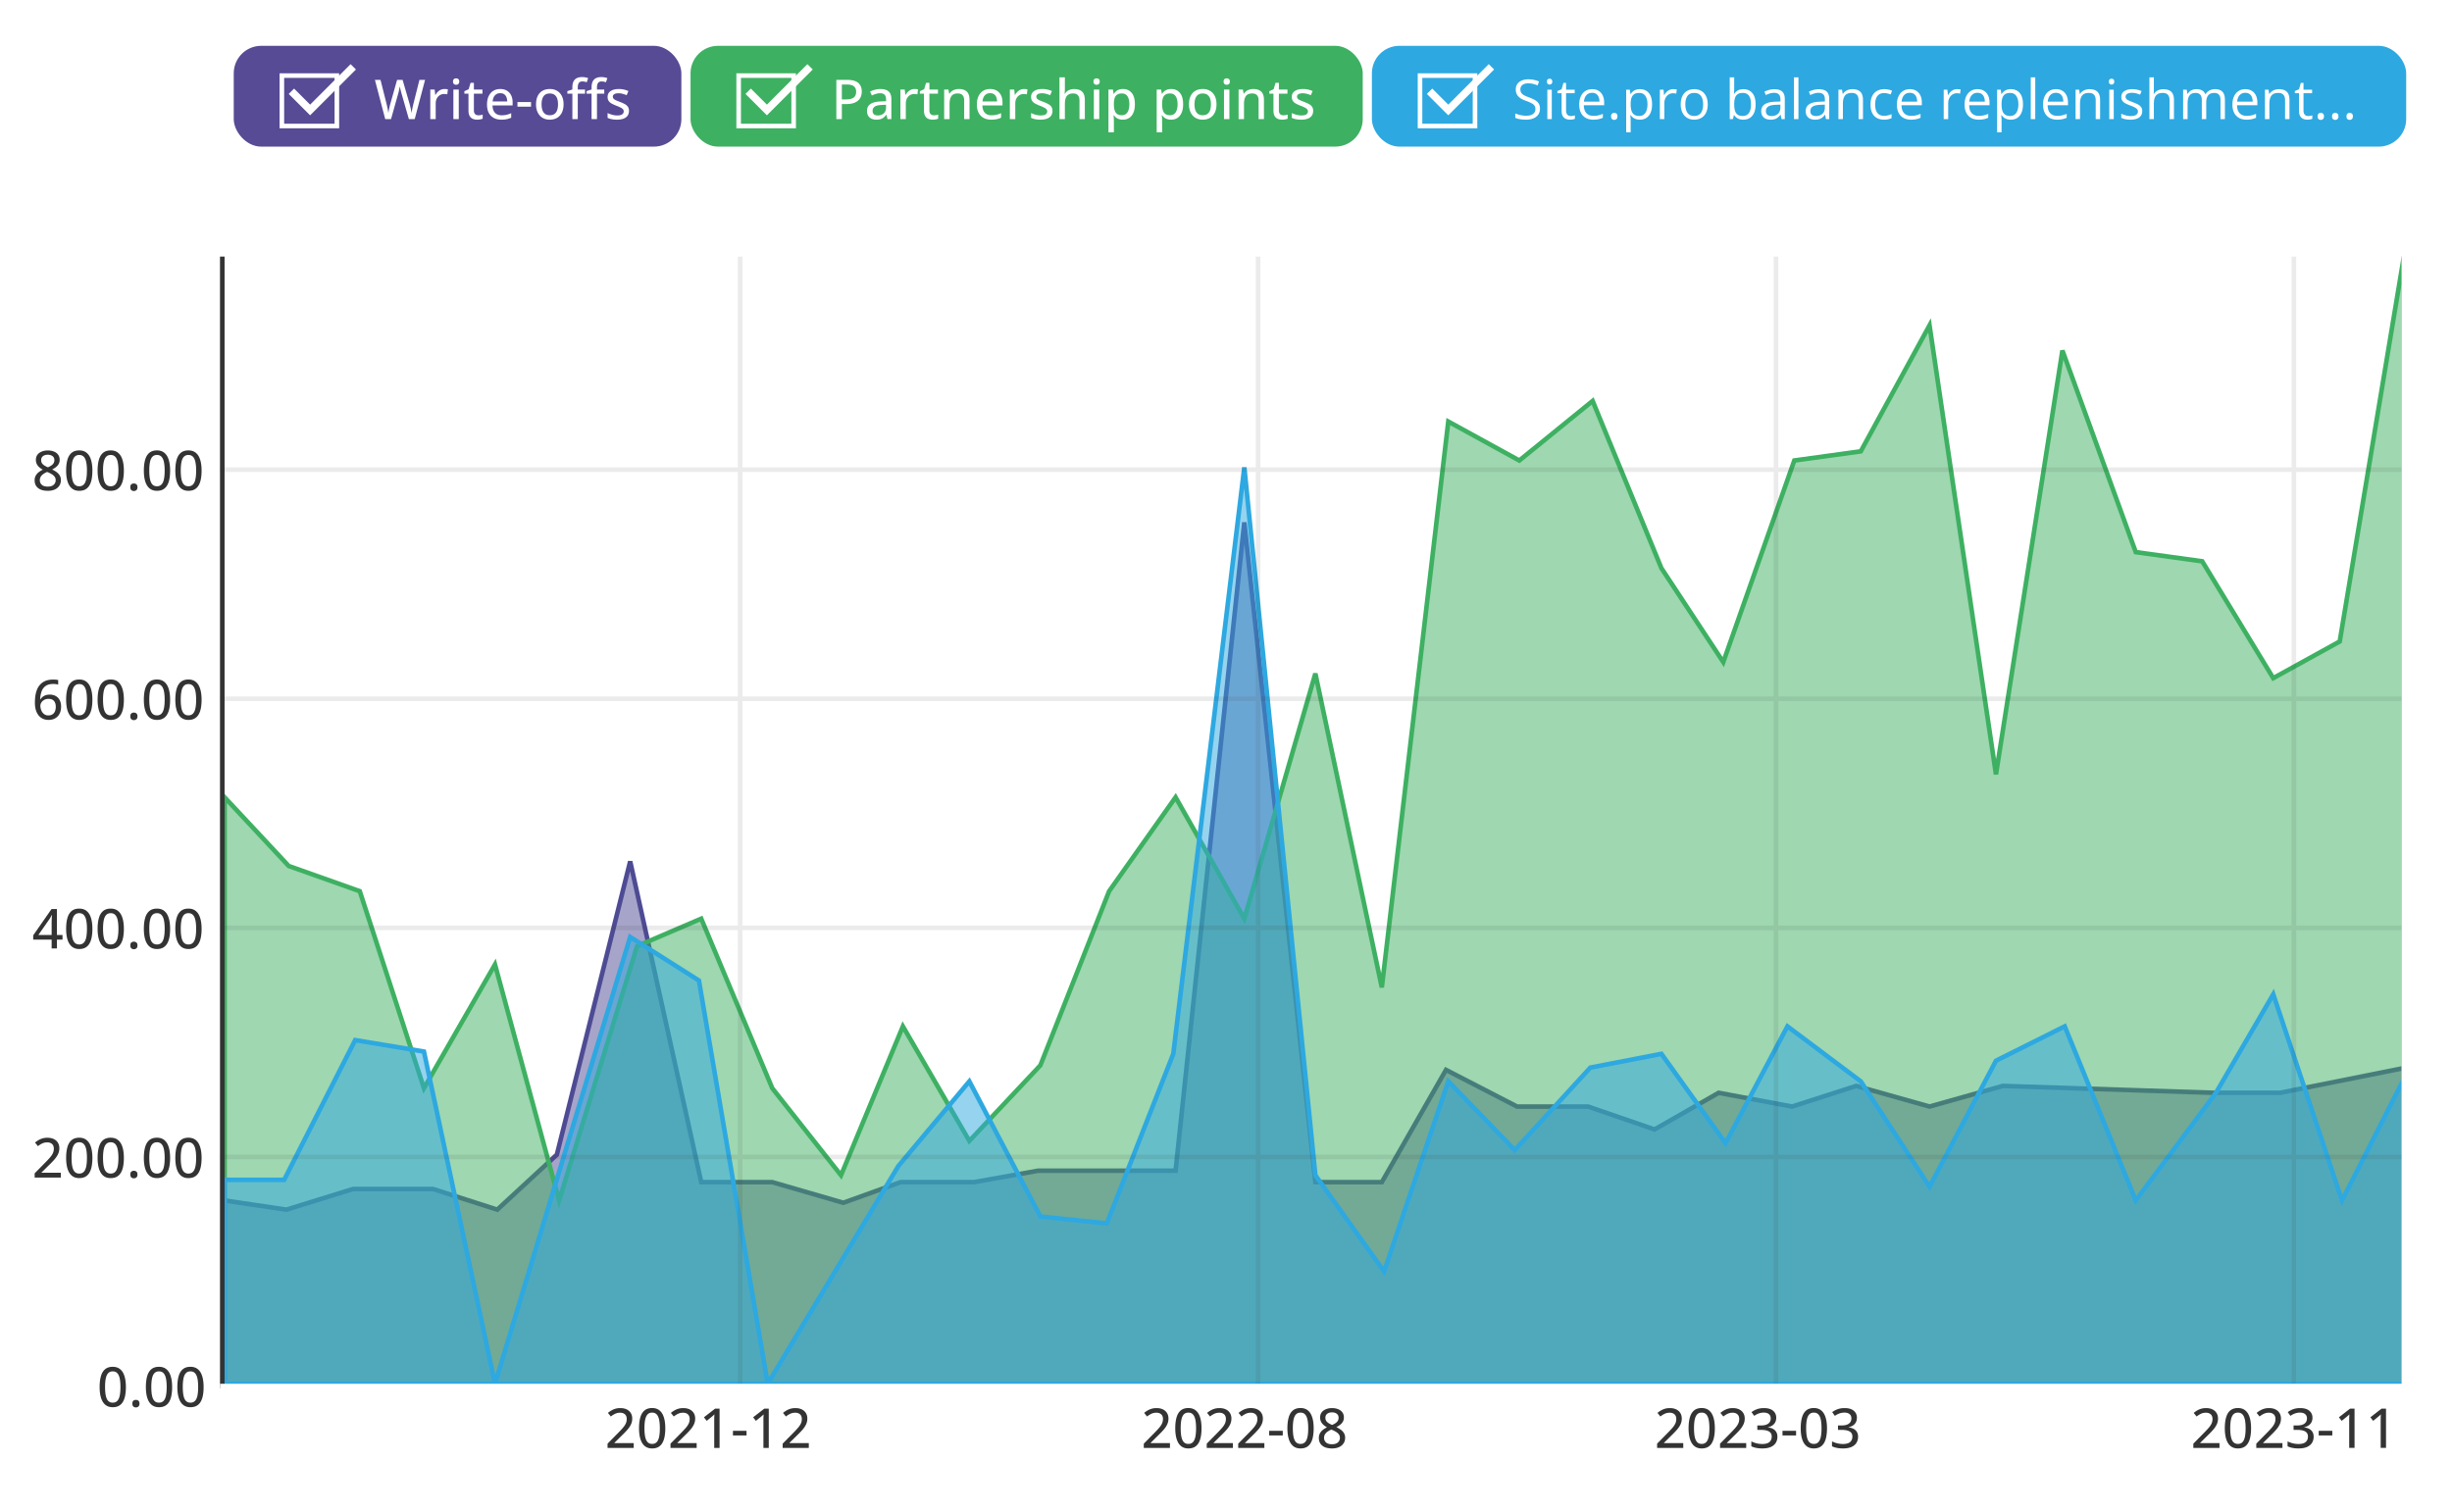 <svg width="535" height="330" fill="none" xmlns="http://www.w3.org/2000/svg" xmlns:xlink="http://www.w3.org/1999/xlink"><rect width="100%" height="100%" fill="#808080" stroke="none"/><defs><path fill="#fff" d="M0 0h535v330H0z" id="banner_didina_pajamas_en__b"/></defs><g clip-path="url(#banner_didina_pajamas_en__a)"><use xlink:href="#banner_didina_pajamas_en__b"/><path d="M62.5 264 49 262v40.5h476V233l-10 2-17.5 3.5H483l-46-1.5-16 4.5-16-4.5-14 4.5-16-3-14 8-14.5-5H331l-15.5-8-14 24.5H287l-15.5-144-15 141.5h-30l-14 2.5h-16l-12.5 4.5-15.5-4.5H153l-15.5-70-16 64-13 12-14-4.5H77L62.5 264Z" fill="#4E4B94" fill-opacity=".5" stroke="#4E4B94"/><path d="m63 189-14-15v128.5h475.5V56l-14 84-14.5 8-15.5-25.5-14.5-2-16-44-14.5 92.5L421 71l-15 27.5-14.5 2-15.5 44-13.5-20.5-15-36.5-16 13L316 92l-14.5 123.5L287 147l-15.5 53.5-15-26.5-14.5 20.5-15 38-15.5 16.5-14.5-25-13.5 32.5-15-19-15.5-37-14 6-17 55.5-14-51.5-15.5 27-14-43L63 189Z" fill="#3EB062" fill-opacity=".5" stroke="#3EB062"/><path d="M49 257.5h13L77.5 227l15 2.5L108 302l29.5-97.5 15 9.5 15 88 28.5-47.5 15.5-18.5 15.5 29.5 14.5 1.5 14.5-37 15.5-128L287 256.5l15 21 14-41.5 14.5 15 16.5-18 15.5-3 14 19.5L390 224l16 12 15 23 14.5-27.5 15-7.5 15.5 38 17.5-23.5L496 217l15 45 14-27.5V302H49v-44.5Z" fill="#2EA8E0" fill-opacity=".5" stroke="#2EA8E0"/><path stroke="#333" d="M48.5 56v247"/><path stroke="#333" stroke-opacity=".1" d="M161.5 56v247m113-247v247m113-247v247m113-247v247M48 102.5h478m-478 50h478m-478 50h478m-478 50h478m-478 50h478"/><rect x="51" y="10" width="97.667" height="22" rx="6" fill="#564B94"/><path stroke="#fff" d="M61.5 16.5h12v11h-12z"/><path d="m67.667 22.833-3.5-3.5L63 20.5l4.667 4.667 10-10L76.5 14l-8.833 8.833Zm25.08-5.399L90.485 26h-1.271l-1.565-5.45c-.043-.144-.086-.3-.129-.468l-.129-.498a18.52 18.52 0 0 1-.158-.756 3.64 3.64 0 0 1-.053.305 14.293 14.293 0 0 1-.205.943 19.82 19.82 0 0 1-.129.48L85.317 26h-1.265l-2.25-8.566h1.224l1.307 5.197c.043.172.084.348.123.527a14.392 14.392 0 0 1 .21 1.049c.028.164.053.32.077.469.02-.153.045-.315.076-.486.031-.176.064-.354.1-.534.039-.18.08-.357.123-.533.043-.176.088-.344.135-.504l1.464-5.185h1.201l1.518 5.214c.047.165.092.336.135.516.047.18.088.36.123.54.039.179.072.35.1.515.03.164.058.316.082.457.027-.195.06-.406.1-.633.042-.227.091-.461.146-.703.054-.242.109-.48.164-.715l1.306-5.191h1.23Zm4.242 1.992c.117 0 .244.008.38.023.138.012.255.028.352.047l-.123 1.096a2.803 2.803 0 0 0-.328-.059 2.67 2.67 0 0 0-.34-.023c-.25 0-.488.047-.714.14a1.74 1.74 0 0 0-.598.41 1.857 1.857 0 0 0-.404.65 2.422 2.422 0 0 0-.147.874V26h-1.183v-6.457h.949l.14 1.166h.053c.133-.234.293-.45.48-.645.192-.195.41-.35.657-.462a1.91 1.91 0 0 1 .826-.176Zm3.111.117V26h-1.177v-6.457h1.177Zm-.58-2.443c.188 0 .348.054.481.164.136.109.205.287.205.533 0 .246-.069.426-.205.539a.732.732 0 0 1-.48.164.74.74 0 0 1-.487-.164c-.129-.113-.193-.293-.193-.54 0-.245.064-.423.193-.532a.74.74 0 0 1 .486-.164Zm4.84 8.062a2.654 2.654 0 0 0 .955-.158v.902c-.133.059-.31.108-.533.147a3.485 3.485 0 0 1-.674.064c-.351 0-.67-.06-.955-.181a1.435 1.435 0 0 1-.685-.622c-.168-.293-.252-.699-.252-1.218V20.45h-.897v-.545l.938-.433.416-1.395h.726v1.465h1.869v.908h-1.869v3.627c0 .363.086.635.258.815.176.18.41.27.703.27Zm4.793-5.736c.563 0 1.045.12 1.447.363.403.238.711.576.926 1.014.215.437.322.953.322 1.547v.668h-4.382c.011.691.189 1.222.533 1.593.344.367.826.551 1.447.551.41 0 .775-.039 1.096-.117a5.95 5.95 0 0 0 .996-.346v.99a4.488 4.488 0 0 1-.979.323c-.324.07-.713.105-1.166.105-.625 0-1.174-.125-1.646-.375a2.63 2.63 0 0 1-1.096-1.107c-.262-.492-.392-1.098-.392-1.817 0-.71.119-1.318.357-1.822.238-.508.574-.896 1.008-1.166.433-.27.943-.404 1.529-.404Zm-.006.914c-.476 0-.859.156-1.148.469-.289.308-.459.752-.51 1.33h3.176a2.566 2.566 0 0 0-.17-.938c-.11-.27-.276-.48-.498-.633-.219-.152-.502-.228-.85-.228Zm3.756 2.947v-1.02h2.965v1.02h-2.965Zm10.061-.527c0 .531-.071 1.006-.211 1.424a2.86 2.86 0 0 1-.604 1.054 2.623 2.623 0 0 1-.949.657 3.367 3.367 0 0 1-1.26.222c-.437 0-.84-.074-1.207-.223a2.698 2.698 0 0 1-.943-.656 2.98 2.98 0 0 1-.615-1.054 4.331 4.331 0 0 1-.217-1.424c0-.707.121-1.309.363-1.805.242-.5.588-.879 1.037-1.137.453-.261.992-.392 1.617-.392.594 0 1.116.13 1.565.392.449.262.799.641 1.049 1.137.25.496.375 1.098.375 1.805Zm-4.799 0c0 .496.062.924.187 1.283.129.355.325.629.586.82.266.192.608.287 1.026.287.41 0 .748-.095 1.013-.287.266-.191.461-.465.586-.82.125-.36.188-.787.188-1.283 0-.492-.063-.914-.188-1.266-.125-.351-.32-.621-.586-.808-.261-.188-.603-.282-1.025-.282-.617 0-1.07.207-1.359.621-.286.41-.428.989-.428 1.735Zm9.486-2.309h-1.588V26h-1.178v-5.549h-1.095v-.568l1.095-.358v-.445c0-.543.084-.978.252-1.307.168-.332.409-.574.721-.726.317-.152.699-.229 1.149-.229.269 0 .515.024.738.07.226.047.422.1.586.159l-.305.902a4.566 4.566 0 0 0-.445-.117 2.25 2.25 0 0 0-.522-.059c-.34 0-.591.11-.756.329-.16.218-.24.548-.24.99v.451h1.588v.908Zm4.19 0h-1.588V26h-1.178v-5.549h-1.096v-.568l1.096-.358v-.445c0-.543.084-.978.252-1.307.168-.332.408-.574.721-.726.316-.152.699-.229 1.148-.229.27 0 .516.024.738.07.227.047.422.1.586.159l-.304.902a4.59 4.59 0 0 0-.446-.117 2.248 2.248 0 0 0-.521-.059c-.34 0-.592.11-.756.329-.16.218-.24.548-.24.99v.451h1.588v.908Zm5.396 3.744c0 .418-.103.772-.31 1.06-.204.286-.5.5-.891.645-.391.145-.859.217-1.406.217a5.69 5.69 0 0 1-1.172-.105 3.735 3.735 0 0 1-.891-.293v-1.043c.285.137.615.258.99.363a4.08 4.08 0 0 0 1.102.158c.504 0 .867-.08 1.09-.24a.758.758 0 0 0 .34-.65.689.689 0 0 0-.135-.422c-.09-.125-.248-.248-.475-.37a7.606 7.606 0 0 0-.961-.427c-.41-.16-.761-.32-1.054-.48a1.862 1.862 0 0 1-.662-.58c-.153-.227-.229-.52-.229-.88 0-.558.223-.984.668-1.277.449-.297 1.041-.445 1.775-.445.391 0 .758.039 1.102.117.348.078.68.188.996.328l-.381.908a6.12 6.12 0 0 0-.867-.299 3.394 3.394 0 0 0-.908-.123c-.403 0-.711.065-.926.194-.211.129-.316.306-.316.533 0 .176.048.322.146.44.102.117.27.232.504.345.234.11.551.24.949.393a7.28 7.28 0 0 1 1.02.463c.289.16.511.355.668.585.156.231.234.526.234.885Z" fill="#fff"/><rect x="150.667" y="10" width="146.667" height="22" rx="6" fill="#3EB062"/><path stroke="#fff" d="M161.167 16.5h12v11h-12z"/><path d="m167.333 22.833-3.5-3.5-1.166 1.167 4.666 4.667 10-10L176.167 14l-8.834 8.833Zm17.51-5.399c1.106 0 1.912.22 2.42.662.512.441.768 1.068.768 1.88 0 .368-.059.717-.176 1.05a2.234 2.234 0 0 1-.574.872c-.262.25-.608.45-1.037.598-.43.145-.957.217-1.582.217h-.979V26h-1.201v-8.566h2.361Zm-.093 1.007h-1.067V21.7h.85c.496 0 .912-.055 1.248-.164.336-.113.59-.293.761-.539.172-.246.258-.57.258-.973 0-.53-.166-.927-.498-1.189-.332-.262-.849-.393-1.552-.393Zm7.359.99c.797 0 1.392.178 1.787.534.395.351.592.908.592 1.67V26h-.844l-.228-.938h-.047c-.18.235-.368.43-.563.586a2.003 2.003 0 0 1-.68.352 3.195 3.195 0 0 1-.931.117c-.391 0-.738-.07-1.043-.21a1.643 1.643 0 0 1-.721-.634c-.172-.285-.258-.646-.258-1.084 0-.656.252-1.154.756-1.494.504-.34 1.268-.525 2.291-.556l1.113-.047v-.363c0-.504-.113-.86-.339-1.067-.223-.207-.536-.31-.938-.31a3.1 3.1 0 0 0-.955.146 6.583 6.583 0 0 0-.879.34l-.375-.856a5.392 5.392 0 0 1 1.037-.392 4.685 4.685 0 0 1 1.225-.158Zm1.213 3.434-.903.041c-.746.028-1.271.153-1.576.375-.301.219-.451.526-.451.92 0 .344.104.596.311.756.207.16.48.24.82.24.523 0 .953-.146 1.289-.44.34-.296.51-.734.51-1.312v-.58Zm6.24-3.44c.117 0 .244.009.381.024.137.012.254.028.351.047l-.123 1.096a2.77 2.77 0 0 0-.328-.059 2.663 2.663 0 0 0-.34-.023c-.25 0-.488.047-.714.14-.227.094-.426.23-.598.41a1.845 1.845 0 0 0-.404.65 2.413 2.413 0 0 0-.147.874V26h-1.183v-6.457h.949l.14 1.166h.053c.133-.234.293-.45.481-.645.191-.195.41-.35.656-.462a1.92 1.92 0 0 1 .826-.176Zm4.184 5.737a2.668 2.668 0 0 0 .955-.158v.902a2.372 2.372 0 0 1-.534.147 3.475 3.475 0 0 1-.673.064c-.352 0-.67-.06-.955-.181a1.437 1.437 0 0 1-.686-.622c-.168-.293-.252-.699-.252-1.218V20.45h-.896v-.545l.937-.433.416-1.395h.727v1.465h1.869v.908h-1.869v3.627c0 .363.086.635.257.815.176.18.411.27.704.27Zm5.472-5.736c.746 0 1.319.187 1.717.562.402.375.604.977.604 1.805V26h-1.166v-4.049c0-.515-.114-.902-.34-1.16-.227-.262-.575-.393-1.043-.393-.668 0-1.137.198-1.407.592-.265.395-.398.967-.398 1.717V26h-1.178v-6.457h.932l.17.908h.064c.137-.226.311-.416.522-.568.211-.152.445-.266.703-.34a2.85 2.85 0 0 1 .82-.117Zm6.821 0c.562 0 1.044.12 1.447.363.402.238.711.576.926 1.014.214.437.322.953.322 1.547v.668h-4.383c.012.691.19 1.222.533 1.593.344.367.826.551 1.448.551.41 0 .775-.039 1.095-.117a5.83 5.83 0 0 0 .996-.346v.99a4.48 4.48 0 0 1-.978.323c-.324.07-.713.105-1.166.105-.625 0-1.174-.125-1.647-.375a2.628 2.628 0 0 1-1.095-1.107c-.262-.492-.393-1.098-.393-1.817 0-.71.119-1.318.357-1.822.239-.508.575-.896 1.008-1.166.434-.27.944-.404 1.53-.404Zm-.006.914c-.477 0-.86.156-1.149.469-.289.308-.459.752-.509 1.33h3.175a2.545 2.545 0 0 0-.17-.938 1.363 1.363 0 0 0-.498-.633c-.218-.152-.502-.228-.849-.228Zm7.412-.914c.117 0 .244.008.381.023.136.012.254.028.351.047l-.123 1.096a2.809 2.809 0 0 0-.328-.059 2.663 2.663 0 0 0-.34-.023c-.25 0-.488.047-.715.14-.226.094-.425.23-.597.41a1.862 1.862 0 0 0-.405.65 2.435 2.435 0 0 0-.146.874V26h-1.184v-6.457h.95l.14 1.166h.053c.133-.234.293-.45.48-.645.192-.195.411-.35.657-.462a1.92 1.92 0 0 1 .826-.176Zm6.193 4.77c0 .417-.103.77-.31 1.06-.203.285-.5.5-.891.644-.391.145-.859.217-1.406.217a5.69 5.69 0 0 1-1.172-.105 3.735 3.735 0 0 1-.891-.293v-1.043c.285.137.615.258.99.363a4.08 4.08 0 0 0 1.102.158c.504 0 .867-.08 1.09-.24a.758.758 0 0 0 .34-.65.689.689 0 0 0-.135-.422c-.09-.125-.248-.248-.475-.37a7.606 7.606 0 0 0-.961-.427c-.41-.16-.761-.32-1.054-.48a1.862 1.862 0 0 1-.662-.58c-.153-.227-.229-.52-.229-.88 0-.558.223-.984.668-1.277.449-.297 1.041-.445 1.775-.445.391 0 .758.039 1.102.117.348.078.68.188.996.328l-.381.908a6.12 6.12 0 0 0-.867-.299 3.394 3.394 0 0 0-.908-.123c-.402 0-.711.065-.926.194-.211.129-.316.306-.316.533 0 .176.049.322.146.44.102.117.27.232.504.345.234.11.551.24.949.393a7.28 7.28 0 0 1 1.02.463c.289.16.512.355.668.585.156.231.234.526.234.885Zm2.707-7.313v2.508a10.21 10.21 0 0 1-.058 1.066h.07c.137-.227.305-.414.504-.563.203-.152.431-.265.685-.34a2.8 2.8 0 0 1 .815-.116c.504 0 .93.082 1.277.246.348.164.612.42.791.767.18.344.27.791.27 1.342V26h-1.166v-4.049c0-.515-.114-.902-.34-1.16-.227-.262-.574-.393-1.043-.393-.445 0-.801.09-1.067.27-.265.176-.455.436-.568.78-.113.343-.17.765-.17 1.265V26h-1.178v-9.117h1.178Zm7.5 2.66V26h-1.178v-6.457h1.178Zm-.58-2.443c.188 0 .348.054.481.164.136.109.205.287.205.533 0 .246-.069.426-.205.539a.732.732 0 0 1-.481.164.74.74 0 0 1-.486-.164c-.129-.113-.194-.293-.194-.54 0-.245.065-.423.194-.532a.74.74 0 0 1 .486-.164Zm5.766 2.326c.785 0 1.412.28 1.881.838.472.554.709 1.384.709 2.49 0 .734-.11 1.351-.329 1.851-.214.497-.519.873-.914 1.131-.39.254-.849.381-1.377.381-.332 0-.623-.043-.873-.129a2.215 2.215 0 0 1-.644-.351 2.644 2.644 0 0 1-.445-.475h-.077c.016.152.032.33.047.533.02.2.03.38.03.54v2.636h-1.184v-9.328h.967l.158.926h.059c.121-.192.269-.366.445-.522.18-.16.396-.287.65-.38a2.59 2.59 0 0 1 .897-.141Zm-.27.972c-.414 0-.746.082-.996.247-.246.16-.428.4-.545.72-.113.32-.174.723-.181 1.207v.188c0 .515.054.95.164 1.306.109.352.291.622.545.809.253.184.595.275 1.025.275.367 0 .672-.1.914-.298.246-.2.428-.48.545-.844.121-.363.182-.785.182-1.266 0-.73-.135-1.303-.405-1.717-.269-.418-.685-.627-1.248-.627Zm10.793-.972c.785 0 1.412.28 1.881.838.473.554.709 1.384.709 2.49 0 .734-.109 1.351-.328 1.851-.215.497-.52.873-.914 1.131-.391.254-.85.381-1.377.381-.332 0-.623-.043-.873-.129a2.221 2.221 0 0 1-.645-.351 2.68 2.68 0 0 1-.445-.475h-.076c.015.152.031.33.047.533.019.2.029.38.029.54v2.636h-1.184v-9.328h.967l.158.926h.059a2.46 2.46 0 0 1 .445-.522c.18-.16.397-.287.651-.38.254-.094.552-.141.896-.141Zm-.269.972c-.414 0-.746.082-.996.247-.247.16-.428.4-.545.72-.114.32-.174.723-.182 1.207v.188c0 .515.055.95.164 1.306.109.352.291.622.545.809.254.184.596.275 1.025.275.368 0 .672-.1.914-.298.247-.2.428-.48.545-.844.121-.363.182-.785.182-1.266 0-.73-.135-1.303-.404-1.717-.27-.418-.686-.627-1.248-.627Zm10.142 2.362c0 .531-.07 1.006-.211 1.424a2.858 2.858 0 0 1-.603 1.054 2.623 2.623 0 0 1-.949.657 3.37 3.37 0 0 1-1.26.222c-.438 0-.84-.074-1.207-.223a2.701 2.701 0 0 1-.944-.656 3.01 3.01 0 0 1-.615-1.054 4.358 4.358 0 0 1-.217-1.424c0-.707.121-1.309.364-1.805.242-.5.588-.879 1.037-1.137.453-.261.992-.392 1.617-.392.594 0 1.115.13 1.564.392.45.262.799.641 1.049 1.137.25.496.375 1.098.375 1.805Zm-4.799 0c0 .496.063.924.188 1.283.129.355.324.629.586.82.265.192.607.287 1.025.287.41 0 .748-.095 1.014-.287.266-.191.461-.465.586-.82.125-.36.187-.787.187-1.283 0-.492-.062-.914-.187-1.266-.125-.351-.32-.621-.586-.808-.262-.188-.604-.282-1.025-.282-.618 0-1.071.207-1.36.621-.285.41-.428.989-.428 1.735Zm7.612-3.217V26h-1.178v-6.457h1.178Zm-.58-2.443c.187 0 .347.054.48.164.137.109.205.287.205.533 0 .246-.068.426-.205.539a.731.731 0 0 1-.48.164.74.74 0 0 1-.487-.164c-.129-.113-.193-.293-.193-.54 0-.245.064-.423.193-.532a.74.74 0 0 1 .487-.164Zm5.8 2.326c.747 0 1.319.187 1.717.562.403.375.604.977.604 1.805V26h-1.166v-4.049c0-.515-.114-.902-.34-1.16-.227-.262-.574-.393-1.043-.393-.668 0-1.137.198-1.406.592-.266.395-.399.967-.399 1.717V26h-1.177v-6.457h.931l.17.908h.065a1.9 1.9 0 0 1 .521-.568c.211-.152.445-.266.703-.34a2.85 2.85 0 0 1 .82-.117Zm6.54 5.736a2.668 2.668 0 0 0 .955-.158v.902a2.372 2.372 0 0 1-.534.147 3.475 3.475 0 0 1-.673.064c-.352 0-.67-.06-.956-.181a1.44 1.44 0 0 1-.685-.622c-.168-.293-.252-.699-.252-1.218V20.45h-.897v-.545l.938-.433.416-1.395h.727v1.465h1.869v.908h-1.869v3.627c0 .363.086.635.257.815.176.18.411.27.704.27Zm6.521-.967c0 .418-.104.772-.311 1.06-.203.286-.5.5-.89.645-.391.145-.86.217-1.406.217a5.66 5.66 0 0 1-1.172-.105 3.735 3.735 0 0 1-.891-.293v-1.043c.285.137.615.258.99.363a4.06 4.06 0 0 0 1.102.158c.504 0 .867-.08 1.09-.24a.758.758 0 0 0 .34-.65.689.689 0 0 0-.135-.422c-.09-.125-.248-.248-.475-.37a7.606 7.606 0 0 0-.961-.427c-.41-.16-.761-.32-1.054-.48a1.87 1.87 0 0 1-.663-.58c-.152-.227-.228-.52-.228-.88 0-.558.223-.984.668-1.277.449-.297 1.041-.445 1.775-.445.391 0 .758.039 1.102.117.348.078.68.188.996.328l-.381.908a6.12 6.12 0 0 0-.867-.299 3.394 3.394 0 0 0-.908-.123c-.403 0-.711.065-.926.194-.211.129-.316.306-.316.533 0 .176.048.322.146.44.102.117.27.232.504.345.234.11.551.24.949.393.395.148.734.302 1.02.463.289.16.511.355.668.585.156.231.234.526.234.885Z" fill="#fff"/><rect x="299.333" y="10" width="225.667" height="22" rx="6" fill="#2EA8E0"/><path stroke="#fff" d="M309.833 16.5h12v11h-12z"/><path d="m316 22.833-3.5-3.5-1.167 1.167L316 25.167l10-10L324.833 14 316 22.833Zm20.006.887c0 .509-.127.942-.381 1.302-.25.355-.602.626-1.055.814-.453.187-.986.281-1.599.281a8.37 8.37 0 0 1-.92-.047 6.246 6.246 0 0 1-.797-.134 3.404 3.404 0 0 1-.639-.217v-.955c.293.12.651.234 1.073.34a5.63 5.63 0 0 0 1.324.152c.429 0 .793-.057 1.09-.17.296-.117.521-.283.673-.498a1.31 1.31 0 0 0 .235-.785c0-.293-.065-.537-.194-.733-.128-.199-.343-.379-.644-.539a8.496 8.496 0 0 0-1.219-.521 6.6 6.6 0 0 1-.961-.422 2.99 2.99 0 0 1-.697-.527 1.985 1.985 0 0 1-.428-.68 2.575 2.575 0 0 1-.14-.885c0-.457.115-.848.345-1.172.235-.328.557-.578.967-.75.414-.176.889-.264 1.424-.264.457 0 .879.044 1.266.13.39.085.748.2 1.072.345l-.311.856a6.71 6.71 0 0 0-.984-.323 4.379 4.379 0 0 0-1.067-.129c-.367 0-.677.055-.931.165a1.26 1.26 0 0 0-.574.45c-.133.196-.2.428-.2.698 0 .3.063.55.188.75.129.2.332.377.609.533.281.152.653.313 1.114.48.503.184.931.38 1.283.587.351.203.619.453.802.75.184.293.276.666.276 1.119Zm2.578-4.142V26h-.973v-6.422h.973Zm-.475-2.402c.161 0 .297.053.411.158.117.102.175.262.175.48 0 .215-.058.375-.175.48a.582.582 0 0 1-.411.16.593.593 0 0 1-.421-.16c-.11-.105-.165-.265-.165-.48 0-.218.055-.378.165-.48a.593.593 0 0 1 .421-.158Zm4.612 8.144a3.065 3.065 0 0 0 .902-.14v.756a2.05 2.05 0 0 1-.475.128 3.367 3.367 0 0 1-.586.053 2.34 2.34 0 0 1-.925-.176 1.43 1.43 0 0 1-.668-.609c-.164-.285-.246-.68-.246-1.184V20.34h-.914v-.475l.92-.38.386-1.395h.586v1.488h1.881v.762h-1.881v3.78c0 .401.092.702.276.901.187.2.435.3.744.3Zm4.675-5.86c.547 0 1.016.122 1.407.364.39.242.689.582.896 1.02.207.433.311.941.311 1.523v.604h-4.436c.012.754.199 1.328.563 1.722.363.395.875.592 1.535.592a4.69 4.69 0 0 0 1.078-.111c.312-.074.637-.184.973-.328v.855a4.76 4.76 0 0 1-.967.317c-.317.066-.692.1-1.125.1-.617 0-1.156-.126-1.617-.376a2.625 2.625 0 0 1-1.067-1.113c-.254-.488-.381-1.086-.381-1.793 0-.691.116-1.29.346-1.793.234-.508.563-.898.984-1.172.426-.273.926-.41 1.5-.41Zm-.011.798c-.52 0-.934.17-1.242.51-.309.34-.493.814-.551 1.423h3.398a2.751 2.751 0 0 0-.181-1.007 1.423 1.423 0 0 0-.522-.68c-.234-.164-.535-.246-.902-.246Zm4.131 5.133c0-.274.066-.467.199-.58a.71.71 0 0 1 .486-.176c.199 0 .367.058.504.175.137.114.205.307.205.58 0 .27-.068.467-.205.592a.734.734 0 0 1-.504.182.696.696 0 0 1-.486-.182c-.133-.125-.199-.322-.199-.591Zm6.316-5.93c.801 0 1.439.275 1.916.826.477.55.715 1.379.715 2.485 0 .73-.109 1.343-.328 1.84-.219.495-.528.87-.926 1.124-.395.254-.861.381-1.4.381a2.72 2.72 0 0 1-.897-.135 2.115 2.115 0 0 1-.662-.363 2.356 2.356 0 0 1-.457-.498h-.07l.041.55c.019.216.029.403.029.563v2.637h-.979v-9.293h.803l.129.95h.047c.125-.196.277-.374.457-.534.18-.164.398-.293.656-.387.262-.097.571-.146.926-.146Zm-.17.82c-.445 0-.805.086-1.078.258-.27.172-.467.43-.592.773-.125.34-.191.768-.199 1.284v.187c0 .543.059 1.002.176 1.377.121.375.318.66.592.856.277.195.648.293 1.113.293.398 0 .73-.108.996-.323.266-.215.463-.513.592-.896.133-.387.199-.83.199-1.33 0-.758-.149-1.36-.445-1.805-.293-.45-.745-.674-1.354-.674Zm7.418-.82c.129 0 .264.008.404.023.141.012.266.03.375.053l-.123.902a3.036 3.036 0 0 0-.715-.088c-.257 0-.501.053-.732.159-.227.101-.426.25-.598.445a2.093 2.093 0 0 0-.404.697c-.098.27-.146.57-.146.903V26h-.979v-6.422h.809l.105 1.184h.041a3.11 3.11 0 0 1 .481-.65c.187-.2.404-.358.65-.475.25-.117.527-.176.832-.176Zm7.529 3.316c0 .528-.068.998-.205 1.412a2.88 2.88 0 0 1-.592 1.05 2.57 2.57 0 0 1-.937.655 3.24 3.24 0 0 1-1.236.223 3.07 3.07 0 0 1-1.184-.223 2.679 2.679 0 0 1-.926-.656 3.02 3.02 0 0 1-.603-1.049 4.37 4.37 0 0 1-.211-1.412c0-.703.119-1.3.357-1.793a2.548 2.548 0 0 1 1.02-1.13c.445-.262.974-.393 1.588-.393.586 0 1.097.13 1.535.393.441.261.783.64 1.025 1.136.246.492.369 1.088.369 1.787Zm-4.886 0c0 .516.068.963.205 1.342.136.379.347.672.633.879.285.207.652.31 1.101.31.445 0 .811-.103 1.096-.31.289-.207.502-.5.638-.879.137-.379.206-.826.206-1.342 0-.511-.069-.953-.206-1.324-.136-.375-.347-.664-.632-.867-.285-.203-.655-.305-1.108-.305-.668 0-1.158.221-1.47.662-.309.442-.463 1.053-.463 1.834Zm10.658-5.894v2.28c0 .26-.008.515-.024.76a42.53 42.53 0 0 1-.029.575h.053c.176-.289.43-.533.762-.732.332-.2.755-.3 1.271-.3.805 0 1.445.28 1.922.839.48.554.721 1.38.721 2.478 0 .723-.11 1.332-.328 1.828-.219.496-.528.871-.926 1.125-.399.254-.869.381-1.412.381-.508 0-.926-.094-1.254-.281a2.182 2.182 0 0 1-.75-.697h-.076l-.2.861h-.703v-9.117h.973Zm1.875 3.398c-.465 0-.834.092-1.108.276-.273.18-.47.453-.591.82-.118.363-.176.824-.176 1.383v.052c0 .81.135 1.428.404 1.858.27.426.76.639 1.471.639.598 0 1.045-.22 1.342-.657.3-.437.451-1.062.451-1.875 0-.828-.149-1.45-.445-1.869-.293-.418-.743-.627-1.348-.627Zm6.902-.808c.766 0 1.334.172 1.705.515.371.344.557.893.557 1.647V26h-.709l-.188-.95h-.046a3.61 3.61 0 0 1-.563.593 2.088 2.088 0 0 1-.68.357 3.225 3.225 0 0 1-.937.117c-.391 0-.738-.068-1.043-.205a1.624 1.624 0 0 1-.715-.621c-.172-.277-.258-.629-.258-1.055 0-.64.254-1.133.762-1.476.508-.344 1.281-.532 2.32-.563l1.108-.047v-.392c0-.555-.119-.944-.358-1.166-.238-.223-.574-.334-1.008-.334-.335 0-.656.049-.96.146a6.608 6.608 0 0 0-.868.346l-.298-.738a5.35 5.35 0 0 1 .996-.381 4.347 4.347 0 0 1 1.183-.158Zm1.301 3.363-.979.041c-.8.031-1.365.162-1.693.393-.328.23-.492.556-.492.978 0 .367.111.639.334.814.223.176.517.264.885.264.57 0 1.037-.158 1.4-.474.363-.317.545-.791.545-1.424v-.592ZM392.402 26h-.978v-9.117h.978V26Zm4.459-6.527c.766 0 1.334.172 1.705.515.372.344.557.893.557 1.647V26h-.709l-.187-.95h-.047a3.61 3.61 0 0 1-.563.593 2.093 2.093 0 0 1-.679.357 3.232 3.232 0 0 1-.938.117c-.391 0-.738-.068-1.043-.205a1.624 1.624 0 0 1-.715-.621c-.172-.277-.258-.629-.258-1.055 0-.64.254-1.133.762-1.476.508-.344 1.281-.532 2.32-.563l1.108-.047v-.392c0-.555-.119-.944-.358-1.166-.238-.223-.574-.334-1.007-.334-.336 0-.657.049-.961.146a6.608 6.608 0 0 0-.868.346l-.298-.738a5.35 5.35 0 0 1 .996-.381 4.347 4.347 0 0 1 1.183-.158Zm1.301 3.363-.978.041c-.801.031-1.366.162-1.694.393-.328.23-.492.556-.492.978 0 .367.111.639.334.814.223.176.518.264.885.264.57 0 1.037-.158 1.4-.474.363-.317.545-.791.545-1.424v-.592Zm6.006-3.375c.762 0 1.338.187 1.728.562.391.372.586.97.586 1.793V26h-.961v-4.12c0-.534-.123-.935-.369-1.2-.242-.266-.615-.399-1.119-.399-.711 0-1.211.201-1.5.604-.289.402-.433.986-.433 1.752V26h-.973v-6.422h.785l.147.926h.052a1.92 1.92 0 0 1 .522-.569 2.27 2.27 0 0 1 .709-.351c.262-.082.537-.123.826-.123Zm6.891 6.656c-.579 0-1.088-.119-1.53-.357a2.456 2.456 0 0 1-1.031-1.09c-.246-.488-.369-1.104-.369-1.846 0-.777.129-1.412.387-1.904a2.53 2.53 0 0 1 1.078-1.102c.457-.238.976-.357 1.558-.357.321 0 .629.033.926.1.301.062.547.142.738.24l-.293.814a5.006 5.006 0 0 0-.679-.21 2.998 2.998 0 0 0-.715-.095c-.445 0-.817.096-1.113.288-.293.191-.514.472-.662.843-.145.372-.217.829-.217 1.372 0 .519.07.962.211 1.33.144.367.357.648.638.843.285.192.641.287 1.067.287.34 0 .646-.035.92-.105a5.37 5.37 0 0 0 .744-.258v.867a3.01 3.01 0 0 1-.721.252 4.344 4.344 0 0 1-.937.088Zm5.654-6.656c.547 0 1.016.121 1.406.363.391.242.69.582.897 1.02.207.433.31.941.31 1.523v.604h-4.435c.011.754.199 1.328.562 1.722.363.395.875.592 1.535.592.407 0 .766-.037 1.078-.111.313-.074.637-.184.973-.328v.855a4.72 4.72 0 0 1-.967.317c-.316.066-.691.1-1.125.1-.617 0-1.156-.126-1.617-.376a2.622 2.622 0 0 1-1.066-1.113c-.254-.488-.381-1.086-.381-1.793 0-.691.115-1.29.346-1.793.234-.508.562-.898.984-1.172.426-.273.926-.41 1.5-.41Zm-.012.797c-.519 0-.933.17-1.242.51-.309.34-.492.814-.551 1.423h3.399a2.75 2.75 0 0 0-.182-1.007 1.415 1.415 0 0 0-.521-.68c-.235-.164-.536-.246-.903-.246Zm10.313-.797c.129 0 .263.008.404.023.141.012.266.03.375.053l-.123.902a3.033 3.033 0 0 0-.715-.088c-.258 0-.502.053-.732.159-.227.101-.426.25-.598.445a2.06 2.06 0 0 0-.404.697c-.098.27-.147.57-.147.903V26h-.978v-6.422h.808l.106 1.184h.041a3.17 3.17 0 0 1 .48-.65c.188-.2.405-.358.651-.475.25-.117.527-.176.832-.176Zm4.465 0c.546 0 1.015.121 1.406.363.39.242.689.582.896 1.02.207.433.311.941.311 1.523v.604h-4.436c.012.754.199 1.328.563 1.722.363.395.875.592 1.535.592a4.69 4.69 0 0 0 1.078-.111c.313-.074.637-.184.973-.328v.855a4.76 4.76 0 0 1-.967.317c-.317.066-.692.1-1.125.1-.617 0-1.156-.126-1.617-.376a2.625 2.625 0 0 1-1.067-1.113c-.254-.488-.381-1.086-.381-1.793 0-.691.116-1.29.346-1.793.235-.508.563-.898.985-1.172.425-.273.925-.41 1.5-.41Zm-.012.797c-.52 0-.934.17-1.242.51-.309.34-.493.814-.551 1.423h3.398a2.751 2.751 0 0 0-.181-1.007 1.416 1.416 0 0 0-.522-.68c-.234-.164-.535-.246-.902-.246Zm7.295-.797c.8 0 1.439.275 1.916.826.476.55.715 1.379.715 2.485 0 .73-.11 1.343-.329 1.84-.218.495-.527.87-.925 1.124-.395.254-.862.381-1.401.381-.34 0-.638-.045-.896-.135a2.104 2.104 0 0 1-.662-.363 2.356 2.356 0 0 1-.457-.498h-.071l.041.55c.02.216.03.403.03.563v2.637h-.979v-9.293h.803l.129.95h.047c.125-.196.277-.374.457-.534.179-.164.398-.293.656-.387.262-.097.57-.146.926-.146Zm-.17.82c-.446 0-.805.086-1.078.258-.27.172-.467.43-.592.773-.125.34-.192.768-.199 1.284v.187c0 .543.058 1.002.175 1.377.122.375.319.66.592.856.278.195.649.293 1.114.293.398 0 .73-.108.996-.323.265-.215.462-.513.591-.896.133-.387.2-.83.2-1.33 0-.758-.149-1.36-.446-1.805-.293-.45-.744-.674-1.353-.674ZM444.07 26h-.978v-9.117h.978V26Zm4.53-6.54c.546 0 1.015.122 1.406.364.39.242.689.582.896 1.02.207.433.311.941.311 1.523v.604h-4.436c.012.754.2 1.328.563 1.722.363.395.875.592 1.535.592a4.69 4.69 0 0 0 1.078-.111c.313-.074.637-.184.973-.328v.855a4.74 4.74 0 0 1-.967.317c-.316.066-.691.1-1.125.1-.617 0-1.156-.126-1.617-.376a2.625 2.625 0 0 1-1.067-1.113c-.254-.488-.38-1.086-.38-1.793 0-.691.115-1.29.345-1.793.235-.508.563-.898.985-1.172.425-.273.925-.41 1.5-.41Zm-.012.798c-.52 0-.934.17-1.242.51-.309.34-.492.814-.551 1.423h3.398a2.751 2.751 0 0 0-.181-1.007 1.416 1.416 0 0 0-.522-.68c-.234-.164-.535-.246-.902-.246Zm7.318-.797c.762 0 1.338.187 1.729.562.39.372.586.97.586 1.793V26h-.961v-4.12c0-.534-.123-.935-.369-1.2-.243-.266-.616-.399-1.12-.399-.71 0-1.21.201-1.5.604-.289.402-.433.986-.433 1.752V26h-.973v-6.422h.785l.147.926h.053a1.9 1.9 0 0 1 .521-.569 2.27 2.27 0 0 1 .709-.351c.262-.082.537-.123.826-.123Zm5.291.117V26h-.972v-6.422h.972Zm-.474-2.402a.58.58 0 0 1 .41.158c.117.102.176.262.176.48 0 .215-.059.375-.176.48a.58.58 0 0 1-.41.16.595.595 0 0 1-.422-.16c-.11-.105-.164-.265-.164-.48 0-.218.054-.378.164-.48a.595.595 0 0 1 .422-.158Zm6.691 7.066c0 .41-.103.756-.31 1.037-.204.278-.497.487-.879.627-.379.14-.832.211-1.36.211-.449 0-.838-.035-1.166-.105a3.374 3.374 0 0 1-.861-.3v-.896c.262.13.574.247.937.352.364.105.735.158 1.114.158.554 0 .957-.09 1.207-.27a.855.855 0 0 0 .375-.732.739.739 0 0 0-.153-.463c-.097-.136-.263-.267-.498-.392a7.338 7.338 0 0 0-.972-.422c-.41-.156-.766-.31-1.067-.463a1.986 1.986 0 0 1-.691-.568c-.16-.223-.24-.512-.24-.868 0-.543.218-.959.656-1.248.441-.293 1.019-.44 1.734-.44.387 0 .748.04 1.084.118.34.074.656.176.949.305l-.328.78a6.015 6.015 0 0 0-.849-.288 3.65 3.65 0 0 0-.92-.117c-.449 0-.795.074-1.037.223-.239.148-.358.351-.358.609 0 .2.055.363.164.492.114.129.293.25.539.363.246.114.571.246.973.399.402.148.75.302 1.043.463.293.156.518.347.674.574.16.223.24.51.24.861Zm2.537-7.36v2.725c0 .157-.004.315-.012.475a4.17 4.17 0 0 1-.041.434h.065c.133-.227.301-.416.504-.569.207-.156.441-.273.703-.351.262-.082.539-.123.832-.123.516 0 .945.082 1.289.246.348.164.607.418.779.761.176.344.264.79.264 1.336V26h-.961v-4.12c0-.534-.123-.935-.369-1.2-.242-.266-.615-.399-1.119-.399-.477 0-.858.092-1.143.276a1.51 1.51 0 0 0-.609.797c-.121.351-.182.78-.182 1.289V26h-.972v-9.117h.972Zm13.36 2.579c.707 0 1.24.186 1.599.557.36.367.539.959.539 1.775V26h-.961v-4.16c0-.52-.113-.908-.34-1.166-.222-.262-.554-.393-.996-.393-.621 0-1.072.18-1.353.54-.281.359-.422.888-.422 1.587V26h-.967v-4.16c0-.348-.051-.637-.152-.867a1.036 1.036 0 0 0-.446-.516c-.195-.117-.443-.176-.744-.176-.425 0-.767.088-1.025.264-.258.176-.445.437-.563.785-.113.344-.169.768-.169 1.272V26h-.973v-6.422h.785l.147.908h.052c.129-.222.291-.41.487-.562a2.11 2.11 0 0 1 .656-.346c.242-.078.5-.117.773-.117.489 0 .897.092 1.225.275.332.18.572.455.721.826h.052c.211-.37.5-.646.868-.826a2.659 2.659 0 0 1 1.207-.275Zm6.609 0c.547 0 1.016.121 1.406.363.391.242.69.582.897 1.02.207.433.31.941.31 1.523v.604h-4.435c.011.754.199 1.328.562 1.722.363.395.875.592 1.535.592.407 0 .766-.037 1.078-.111.313-.074.637-.184.973-.328v.855a4.72 4.72 0 0 1-.967.317c-.316.066-.691.1-1.125.1-.617 0-1.156-.126-1.617-.376a2.622 2.622 0 0 1-1.066-1.113c-.254-.488-.381-1.086-.381-1.793 0-.691.115-1.29.346-1.793.234-.508.562-.898.984-1.172.426-.273.926-.41 1.5-.41Zm-.012.797c-.519 0-.933.17-1.242.51-.309.34-.492.814-.551 1.423h3.399a2.75 2.75 0 0 0-.182-1.007 1.415 1.415 0 0 0-.521-.68c-.235-.164-.536-.246-.903-.246Zm7.319-.797c.761 0 1.337.187 1.728.562.391.372.586.97.586 1.793V26h-.961v-4.12c0-.534-.123-.935-.369-1.2-.242-.266-.615-.399-1.119-.399-.711 0-1.211.201-1.5.604-.289.402-.434.986-.434 1.752V26h-.972v-6.422h.785l.146.926h.053c.137-.227.31-.416.521-.569.211-.156.448-.273.709-.351.262-.082.538-.123.827-.123Zm6.392 5.86a3.065 3.065 0 0 0 .902-.141v.756c-.113.05-.271.093-.474.128a3.376 3.376 0 0 1-.586.053c-.34 0-.649-.058-.926-.176a1.435 1.435 0 0 1-.668-.609c-.164-.285-.246-.68-.246-1.184V20.34h-.914v-.475l.92-.38.387-1.395h.586v1.488h1.88v.762h-1.88v3.78c0 .401.091.702.275.901.187.2.436.3.744.3Zm2.057.07c0-.274.066-.467.199-.58a.71.71 0 0 1 .486-.176c.2 0 .368.058.504.175.137.114.205.307.205.58 0 .27-.068.467-.205.592a.73.73 0 0 1-.504.182.696.696 0 0 1-.486-.182c-.133-.125-.199-.322-.199-.591Zm3.152 0c0-.274.067-.467.199-.58a.71.71 0 0 1 .487-.176c.199 0 .367.058.504.175.136.114.205.307.205.58 0 .27-.069.467-.205.592a.734.734 0 0 1-.504.182.697.697 0 0 1-.487-.182c-.132-.125-.199-.322-.199-.591Zm3.152 0c0-.274.067-.467.2-.58a.708.708 0 0 1 .486-.176c.199 0 .367.058.504.175.137.114.205.307.205.58 0 .27-.068.467-.205.592a.734.734 0 0 1-.504.182.694.694 0 0 1-.486-.182c-.133-.125-.2-.322-.2-.591ZM524 49h25v259h-25z" fill="#fff"/><path fill="#fff" d="M48 302h477v12H48z"/><path d="M138.27 316h-5.708v-.926l2.256-2.291c.43-.433.786-.812 1.067-1.137.285-.328.5-.644.644-.949.145-.308.217-.644.217-1.008 0-.445-.131-.785-.392-1.019-.262-.234-.61-.352-1.043-.352-.391 0-.745.073-1.061.217a4.721 4.721 0 0 0-.973.61l-.632-.786c.23-.195.48-.371.75-.527.269-.16.564-.287.884-.381.321-.094.676-.14 1.067-.14.535 0 .996.093 1.383.281.39.187.691.453.902.797.211.343.316.746.316 1.207 0 .457-.092.881-.275 1.271-.18.387-.436.772-.768 1.154-.332.383-.724.791-1.177 1.225l-1.67 1.652v.053h4.213V316Zm6.89-4.295a9.94 9.94 0 0 1-.158 1.863c-.106.547-.273 1.01-.504 1.389a2.308 2.308 0 0 1-.891.867c-.363.196-.802.293-1.318.293-.648 0-1.184-.174-1.605-.521-.422-.348-.737-.85-.944-1.506-.207-.66-.31-1.455-.31-2.385 0-.914.093-1.699.281-2.355.187-.661.49-1.166.908-1.518.422-.355.979-.533 1.67-.533.656 0 1.195.176 1.617.527.426.348.74.852.944 1.512.207.656.31 1.445.31 2.367Zm-4.547 0c0 .762.055 1.397.164 1.904.11.508.287.889.534 1.143.246.25.572.375.978.375s.732-.125.979-.375c.25-.25.429-.629.539-1.137.109-.508.164-1.144.164-1.91 0-.75-.055-1.377-.164-1.881-.11-.508-.287-.888-.534-1.142-.242-.258-.57-.387-.984-.387-.414 0-.744.129-.99.387-.242.254-.418.634-.528 1.142-.105.504-.158 1.131-.158 1.881ZM152.004 316h-5.707v-.926l2.256-2.291c.429-.433.785-.812 1.066-1.137.285-.328.5-.644.645-.949a2.35 2.35 0 0 0 .216-1.008c0-.445-.13-.785-.392-1.019-.262-.234-.609-.352-1.043-.352-.391 0-.744.073-1.061.217a4.716 4.716 0 0 0-.972.61l-.633-.786c.23-.195.48-.371.75-.527.269-.16.564-.287.885-.381.32-.094.675-.14 1.066-.14.535 0 .996.093 1.383.281.391.187.691.453.902.797.211.343.317.746.317 1.207 0 .457-.092.881-.276 1.271a4.931 4.931 0 0 1-.767 1.154 18.52 18.52 0 0 1-1.178 1.225l-1.67 1.652v.053h4.213V316Zm4.998 0h-1.166v-6.363a44.918 44.918 0 0 1 .041-.961 4.892 4.892 0 0 1-.322.304l-.381.323-.979.791-.603-.774 2.431-1.886h.979V316Zm2.918-2.713v-1.019h2.965v1.019h-2.965Zm7.816 2.713h-1.166v-6.363c.004-.176.01-.342.018-.498l.023-.463a4.653 4.653 0 0 1-.322.304c-.109.094-.236.202-.381.323l-.978.791-.604-.774 2.432-1.886h.978V316Zm8.737 0h-5.707v-.926l2.255-2.291c.43-.433.786-.812 1.067-1.137.285-.328.5-.644.644-.949.145-.308.217-.644.217-1.008 0-.445-.131-.785-.392-1.019-.262-.234-.61-.352-1.043-.352-.391 0-.744.073-1.061.217a4.721 4.721 0 0 0-.973.61l-.632-.786c.23-.195.48-.371.75-.527.269-.16.564-.287.884-.381.321-.094.676-.14 1.067-.14.535 0 .996.093 1.383.281.39.187.691.453.902.797.211.343.316.746.316 1.207 0 .457-.091.881-.275 1.271-.18.387-.436.772-.768 1.154-.332.383-.724.791-1.177 1.225l-1.67 1.652v.053h4.213V316ZM10.428 98.31c.492 0 .933.079 1.324.235.394.156.703.387.926.691.226.301.34.676.34 1.125 0 .344-.075.647-.223.909a2.27 2.27 0 0 1-.592.679 4.945 4.945 0 0 1-.826.516c.351.164.672.351.96.562.29.211.52.459.692.744.172.286.258.624.258 1.014 0 .477-.119.891-.357 1.242a2.29 2.29 0 0 1-.99.809c-.426.187-.924.281-1.495.281-.617 0-1.14-.09-1.57-.269-.43-.184-.758-.446-.984-.786-.223-.343-.334-.755-.334-1.236 0-.394.082-.736.246-1.025a2.44 2.44 0 0 1 .65-.75 4.5 4.5 0 0 1 .885-.539 4.712 4.712 0 0 1-.762-.533 2.367 2.367 0 0 1-.545-.698 2.08 2.08 0 0 1-.199-.931c0-.438.113-.807.34-1.108.23-.305.543-.535.937-.691.395-.16.834-.24 1.319-.24Zm-1.735 6.493c0 .406.143.74.428 1.002.29.261.723.392 1.3.392.556 0 .981-.129 1.278-.386.301-.262.451-.606.451-1.032 0-.269-.072-.506-.216-.709a2.02 2.02 0 0 0-.592-.545 5.01 5.01 0 0 0-.867-.445l-.2-.076a4.225 4.225 0 0 0-.85.469 1.908 1.908 0 0 0-.544.58 1.465 1.465 0 0 0-.188.75Zm1.723-5.56c-.422 0-.768.1-1.037.304-.266.203-.399.494-.399.873 0 .273.065.506.194.697.133.188.31.352.533.492.223.137.473.264.75.381a5.03 5.03 0 0 0 .715-.381c.215-.14.383-.306.504-.498.125-.195.187-.425.187-.691 0-.383-.134-.674-.404-.873-.266-.203-.613-.305-1.043-.305Zm9.744 3.462a9.94 9.94 0 0 1-.158 1.863c-.105.547-.273 1.01-.504 1.389a2.31 2.31 0 0 1-.89.867c-.364.196-.803.293-1.319.293-.648 0-1.184-.174-1.605-.521-.422-.348-.737-.85-.944-1.506-.207-.66-.31-1.455-.31-2.385 0-.914.093-1.699.28-2.355.188-.66.491-1.166.91-1.518.421-.355.978-.533 1.67-.533.655 0 1.194.176 1.616.527.426.348.74.852.944 1.512.207.656.31 1.445.31 2.367Zm-4.547 0c0 .762.055 1.397.164 1.904.11.508.287.889.534 1.143.246.25.572.375.978.375s.732-.125.979-.375c.25-.25.43-.629.539-1.137.109-.508.164-1.144.164-1.91 0-.75-.055-1.377-.164-1.881-.11-.508-.287-.888-.534-1.142-.242-.258-.57-.387-.984-.387-.414 0-.744.129-.99.387-.242.254-.418.634-.527 1.142-.106.504-.159 1.131-.159 1.881Zm11.414 0c0 .695-.052 1.316-.158 1.863-.105.547-.273 1.01-.504 1.389a2.31 2.31 0 0 1-.89.867c-.364.196-.803.293-1.319.293-.648 0-1.183-.174-1.605-.521-.422-.348-.736-.85-.944-1.506-.207-.66-.31-1.455-.31-2.385 0-.914.094-1.699.281-2.355.188-.66.49-1.166.908-1.518.422-.355.979-.533 1.67-.533.657 0 1.196.176 1.617.527.426.348.74.852.944 1.512.207.656.31 1.445.31 2.367Zm-4.547 0c0 .762.055 1.397.165 1.904.109.508.287.889.533 1.143.246.25.572.375.978.375.407 0 .733-.125.979-.375.25-.25.43-.629.539-1.137.11-.508.164-1.144.164-1.91 0-.75-.055-1.377-.164-1.881-.11-.508-.287-.888-.533-1.142-.243-.258-.57-.387-.985-.387-.414 0-.744.129-.99.387-.242.254-.418.634-.527 1.142-.106.504-.159 1.131-.159 1.881Zm5.954 3.627c0-.297.074-.506.222-.627a.84.84 0 0 1 .551-.187.85.85 0 0 1 .557.187c.152.121.228.33.228.627 0 .289-.076.5-.228.633a.817.817 0 0 1-.557.199.809.809 0 0 1-.55-.199c-.15-.133-.223-.344-.223-.633Zm8.683-3.627c0 .695-.052 1.316-.158 1.863-.106.547-.274 1.01-.504 1.389a2.31 2.31 0 0 1-.89.867c-.364.196-.803.293-1.319.293-.648 0-1.184-.174-1.605-.521-.422-.348-.737-.85-.944-1.506-.207-.66-.31-1.455-.31-2.385 0-.914.093-1.699.281-2.355.188-.66.49-1.166.908-1.518.422-.355.979-.533 1.67-.533.656 0 1.195.176 1.617.527.426.348.74.852.944 1.512.207.656.31 1.445.31 2.367Zm-4.547 0c0 .762.055 1.397.164 1.904.11.508.288.889.534 1.143.246.25.572.375.978.375s.732-.125.979-.375c.25-.25.43-.629.539-1.137.109-.508.164-1.144.164-1.91 0-.75-.055-1.377-.164-1.881-.11-.508-.287-.888-.534-1.142-.242-.258-.57-.387-.984-.387-.414 0-.744.129-.99.387-.242.254-.418.634-.528 1.142-.105.504-.158 1.131-.158 1.881Zm11.414 0c0 .695-.052 1.316-.158 1.863-.105.547-.273 1.01-.504 1.389a2.31 2.31 0 0 1-.89.867c-.364.196-.803.293-1.319.293-.648 0-1.183-.174-1.605-.521-.422-.348-.736-.85-.944-1.506-.207-.66-.31-1.455-.31-2.385 0-.914.094-1.699.281-2.355.188-.66.49-1.166.908-1.518.422-.355.979-.533 1.67-.533.657 0 1.196.176 1.617.527.426.348.74.852.944 1.512.207.656.31 1.445.31 2.367Zm-4.547 0c0 .762.055 1.397.165 1.904.109.508.287.889.533 1.143.246.25.572.375.978.375.407 0 .733-.125.979-.375.25-.25.43-.629.539-1.137.11-.508.164-1.144.164-1.91 0-.75-.055-1.377-.164-1.881-.11-.508-.287-.888-.533-1.142-.242-.258-.57-.387-.985-.387-.414 0-.744.129-.99.387-.242.254-.418.634-.527 1.142-.106.504-.158 1.131-.158 1.881ZM7.615 153.344c0-.512.035-1.012.106-1.5.074-.489.197-.946.369-1.371.176-.426.416-.799.72-1.119a3.138 3.138 0 0 1 1.143-.762c.457-.184 1.008-.276 1.652-.276.172 0 .362.008.569.024.21.015.385.043.521.082v.99a2.809 2.809 0 0 0-.498-.105 4.245 4.245 0 0 0-.55-.036c-.723 0-1.29.149-1.7.446-.41.293-.703.693-.879 1.201a5.961 5.961 0 0 0-.304 1.711h.064a2.07 2.07 0 0 1 1.113-.891 2.73 2.73 0 0 1 .914-.14c.5 0 .936.103 1.307.31.371.203.658.5.861.891.204.39.305.865.305 1.424 0 .593-.111 1.107-.334 1.541a2.373 2.373 0 0 1-.955 1.002c-.41.234-.9.351-1.47.351-.423 0-.813-.078-1.173-.234a2.624 2.624 0 0 1-.937-.709 3.413 3.413 0 0 1-.621-1.178c-.149-.473-.223-1.023-.223-1.652Zm2.936 2.795c.488 0 .879-.157 1.172-.469.296-.316.445-.797.445-1.441 0-.528-.13-.944-.393-1.249-.261-.308-.656-.462-1.183-.462-.36 0-.674.076-.944.228a1.767 1.767 0 0 0-.62.574 1.283 1.283 0 0 0-.217.698c0 .246.035.494.105.744.07.246.178.474.322.685.145.207.326.375.545.504.219.125.475.188.768.188Zm9.61-3.434c0 .695-.054 1.316-.159 1.863-.105.547-.273 1.01-.504 1.389a2.31 2.31 0 0 1-.89.867c-.364.196-.803.293-1.319.293-.648 0-1.184-.174-1.605-.521-.422-.348-.737-.85-.944-1.506-.207-.66-.31-1.455-.31-2.385 0-.914.093-1.699.28-2.355.188-.661.491-1.166.91-1.518.421-.355.978-.533 1.67-.533.655 0 1.194.176 1.616.527.426.348.74.852.944 1.512.207.656.31 1.445.31 2.367Zm-4.548 0c0 .762.055 1.397.164 1.904.11.508.287.889.534 1.143.246.25.572.375.978.375s.732-.125.979-.375c.25-.25.43-.629.539-1.137.109-.508.164-1.144.164-1.91 0-.75-.055-1.377-.164-1.881-.11-.508-.287-.888-.534-1.142-.242-.258-.57-.387-.984-.387-.414 0-.744.129-.99.387-.242.254-.418.634-.527 1.142-.106.504-.159 1.131-.159 1.881Zm11.414 0c0 .695-.052 1.316-.158 1.863-.105.547-.273 1.01-.504 1.389a2.31 2.31 0 0 1-.89.867c-.364.196-.803.293-1.319.293-.648 0-1.183-.174-1.605-.521-.422-.348-.736-.85-.944-1.506-.207-.66-.31-1.455-.31-2.385 0-.914.094-1.699.281-2.355.188-.661.49-1.166.908-1.518.422-.355.979-.533 1.67-.533.657 0 1.196.176 1.617.527.426.348.74.852.944 1.512.207.656.31 1.445.31 2.367Zm-4.547 0c0 .762.055 1.397.165 1.904.109.508.287.889.533 1.143.246.25.572.375.978.375.407 0 .733-.125.979-.375.25-.25.43-.629.539-1.137.11-.508.164-1.144.164-1.91 0-.75-.055-1.377-.164-1.881-.11-.508-.287-.888-.533-1.142-.243-.258-.57-.387-.985-.387-.414 0-.744.129-.99.387-.242.254-.418.634-.527 1.142-.106.504-.159 1.131-.159 1.881Zm5.954 3.627c0-.297.074-.506.222-.627a.84.84 0 0 1 .551-.187.85.85 0 0 1 .557.187c.152.121.228.33.228.627 0 .289-.076.5-.228.633a.817.817 0 0 1-.557.199.809.809 0 0 1-.55-.199c-.15-.133-.223-.344-.223-.633Zm8.683-3.627c0 .695-.052 1.316-.158 1.863-.106.547-.274 1.01-.504 1.389a2.31 2.31 0 0 1-.89.867c-.364.196-.803.293-1.319.293-.648 0-1.184-.174-1.605-.521-.422-.348-.737-.85-.944-1.506-.207-.66-.31-1.455-.31-2.385 0-.914.093-1.699.281-2.355.188-.661.49-1.166.908-1.518.422-.355.979-.533 1.67-.533.656 0 1.195.176 1.617.527.426.348.74.852.944 1.512.207.656.31 1.445.31 2.367Zm-4.547 0c0 .762.055 1.397.164 1.904.11.508.288.889.534 1.143.246.25.572.375.978.375s.732-.125.979-.375c.25-.25.43-.629.539-1.137.109-.508.164-1.144.164-1.91 0-.75-.055-1.377-.164-1.881-.11-.508-.287-.888-.534-1.142-.242-.258-.57-.387-.984-.387-.414 0-.744.129-.99.387-.242.254-.418.634-.528 1.142-.105.504-.158 1.131-.158 1.881Zm11.414 0c0 .695-.052 1.316-.158 1.863-.105.547-.273 1.01-.504 1.389a2.31 2.31 0 0 1-.89.867c-.364.196-.803.293-1.319.293-.648 0-1.183-.174-1.605-.521-.422-.348-.736-.85-.944-1.506-.207-.66-.31-1.455-.31-2.385 0-.914.094-1.699.281-2.355.188-.661.49-1.166.908-1.518.422-.355.979-.533 1.67-.533.657 0 1.196.176 1.617.527.426.348.74.852.944 1.512.207.656.31 1.445.31 2.367Zm-4.547 0c0 .762.055 1.397.165 1.904.109.508.287.889.533 1.143.246.25.572.375.978.375.407 0 .733-.125.979-.375.25-.25.43-.629.539-1.137.11-.508.164-1.144.164-1.91 0-.75-.055-1.377-.164-1.881-.11-.508-.287-.888-.533-1.142-.242-.258-.57-.387-.985-.387-.414 0-.744.129-.99.387-.242.254-.418.634-.527 1.142-.106.504-.158 1.131-.158 1.881Zm-25.798 52.361h-1.22V207h-1.153v-1.934h-4.02v-.931l3.996-5.737h1.178v5.655h1.219v1.013Zm-2.373-1.013v-2.461a25.138 25.138 0 0 1 .046-1.512c.008-.141.014-.268.018-.381h-.047a8.424 8.424 0 0 1-.252.487c-.09.168-.185.324-.287.468l-2.373 3.399h2.895Zm8.894-1.348a9.94 9.94 0 0 1-.158 1.863c-.105.547-.273 1.01-.504 1.389a2.31 2.31 0 0 1-.89.867c-.364.196-.803.293-1.319.293-.648 0-1.184-.174-1.605-.521-.422-.348-.737-.85-.944-1.506-.207-.66-.31-1.455-.31-2.385 0-.914.093-1.699.28-2.355.188-.661.491-1.166.91-1.518.421-.355.978-.533 1.67-.533.655 0 1.194.176 1.616.527.426.348.74.852.944 1.512.207.656.31 1.445.31 2.367Zm-4.547 0c0 .762.055 1.397.164 1.904.11.508.287.889.534 1.143.246.25.572.375.978.375s.732-.125.979-.375c.25-.25.43-.629.539-1.137.109-.508.164-1.144.164-1.91 0-.75-.055-1.377-.164-1.881-.11-.508-.287-.888-.534-1.142-.242-.258-.57-.387-.984-.387-.414 0-.744.129-.99.387-.242.254-.418.634-.527 1.142-.106.504-.159 1.131-.159 1.881Zm11.414 0c0 .695-.052 1.316-.158 1.863-.105.547-.273 1.01-.504 1.389a2.31 2.31 0 0 1-.89.867c-.364.196-.803.293-1.319.293-.648 0-1.183-.174-1.605-.521-.422-.348-.736-.85-.944-1.506-.207-.66-.31-1.455-.31-2.385 0-.914.094-1.699.281-2.355.188-.661.49-1.166.908-1.518.422-.355.979-.533 1.67-.533.657 0 1.196.176 1.617.527.426.348.74.852.944 1.512.207.656.31 1.445.31 2.367Zm-4.547 0c0 .762.055 1.397.165 1.904.109.508.287.889.533 1.143.246.25.572.375.978.375.407 0 .733-.125.979-.375.25-.25.43-.629.539-1.137.11-.508.164-1.144.164-1.91 0-.75-.055-1.377-.164-1.881-.11-.508-.287-.888-.533-1.142-.243-.258-.57-.387-.985-.387-.414 0-.744.129-.99.387-.242.254-.418.634-.527 1.142-.106.504-.159 1.131-.159 1.881Zm5.954 3.627c0-.297.074-.506.222-.627a.84.84 0 0 1 .551-.187.85.85 0 0 1 .557.187c.152.121.228.33.228.627 0 .289-.076.5-.228.633a.817.817 0 0 1-.557.199.809.809 0 0 1-.55-.199c-.15-.133-.223-.344-.223-.633Zm8.683-3.627c0 .695-.052 1.316-.158 1.863-.106.547-.274 1.01-.504 1.389a2.31 2.31 0 0 1-.89.867c-.364.196-.803.293-1.319.293-.648 0-1.184-.174-1.605-.521-.422-.348-.737-.85-.944-1.506-.207-.66-.31-1.455-.31-2.385 0-.914.093-1.699.281-2.355.188-.661.49-1.166.908-1.518.422-.355.979-.533 1.67-.533.656 0 1.195.176 1.617.527.426.348.74.852.944 1.512.207.656.31 1.445.31 2.367Zm-4.547 0c0 .762.055 1.397.164 1.904.11.508.288.889.534 1.143.246.25.572.375.978.375s.732-.125.979-.375c.25-.25.43-.629.539-1.137.109-.508.164-1.144.164-1.91 0-.75-.055-1.377-.164-1.881-.11-.508-.287-.888-.534-1.142-.242-.258-.57-.387-.984-.387-.414 0-.744.129-.99.387-.242.254-.418.634-.528 1.142-.105.504-.158 1.131-.158 1.881Zm11.414 0c0 .695-.052 1.316-.158 1.863-.105.547-.273 1.01-.504 1.389a2.31 2.31 0 0 1-.89.867c-.364.196-.803.293-1.319.293-.648 0-1.183-.174-1.605-.521-.422-.348-.736-.85-.944-1.506-.207-.66-.31-1.455-.31-2.385 0-.914.094-1.699.281-2.355.188-.661.49-1.166.908-1.518.422-.355.979-.533 1.67-.533.657 0 1.196.176 1.617.527.426.348.74.852.944 1.512.207.656.31 1.445.31 2.367Zm-4.547 0c0 .762.055 1.397.165 1.904.109.508.287.889.533 1.143.246.25.572.375.978.375.407 0 .733-.125.979-.375.25-.25.43-.629.539-1.137.11-.508.164-1.144.164-1.91 0-.75-.055-1.377-.164-1.881-.11-.508-.287-.888-.533-1.142-.242-.258-.57-.387-.985-.387-.414 0-.744.129-.99.387-.242.254-.418.634-.527 1.142-.106.504-.158 1.131-.158 1.881ZM13.27 257H7.563v-.926l2.255-2.291c.43-.433.786-.812 1.067-1.137.285-.328.5-.644.644-.949.145-.308.217-.644.217-1.008 0-.445-.13-.785-.393-1.019-.261-.234-.609-.352-1.043-.352-.39 0-.744.073-1.06.217a4.705 4.705 0 0 0-.973.61l-.632-.786c.23-.195.48-.371.75-.527.27-.16.564-.287.884-.381a3.78 3.78 0 0 1 1.067-.14c.535 0 .996.093 1.383.281.39.187.69.453.902.797.21.343.316.746.316 1.207 0 .457-.091.881-.275 1.271-.18.387-.436.772-.768 1.154-.332.383-.724.791-1.177 1.225l-1.67 1.652v.053h4.213V257Zm6.89-4.295a9.94 9.94 0 0 1-.158 1.863c-.105.547-.273 1.01-.504 1.389a2.31 2.31 0 0 1-.89.867c-.364.196-.803.293-1.319.293-.648 0-1.184-.174-1.605-.521-.422-.348-.737-.85-.944-1.506-.207-.66-.31-1.455-.31-2.385 0-.914.093-1.699.28-2.355.188-.661.491-1.166.91-1.518.421-.355.978-.533 1.67-.533.655 0 1.194.176 1.616.527.426.348.74.852.944 1.512.207.656.31 1.445.31 2.367Zm-4.547 0c0 .762.055 1.397.164 1.904.11.508.287.889.534 1.143.246.25.572.375.978.375s.732-.125.979-.375c.25-.25.43-.629.539-1.137.109-.508.164-1.144.164-1.91 0-.75-.055-1.377-.164-1.881-.11-.508-.287-.888-.534-1.142-.242-.258-.57-.387-.984-.387-.414 0-.744.129-.99.387-.242.254-.418.634-.527 1.142-.106.504-.159 1.131-.159 1.881Zm11.414 0c0 .695-.052 1.316-.158 1.863-.105.547-.273 1.01-.504 1.389a2.31 2.31 0 0 1-.89.867c-.364.196-.803.293-1.319.293-.648 0-1.183-.174-1.605-.521-.422-.348-.736-.85-.944-1.506-.207-.66-.31-1.455-.31-2.385 0-.914.094-1.699.281-2.355.188-.661.49-1.166.908-1.518.422-.355.979-.533 1.67-.533.657 0 1.196.176 1.617.527.426.348.74.852.944 1.512.207.656.31 1.445.31 2.367Zm-4.547 0c0 .762.055 1.397.165 1.904.109.508.287.889.533 1.143.246.25.572.375.978.375.407 0 .733-.125.979-.375.25-.25.43-.629.539-1.137.11-.508.164-1.144.164-1.91 0-.75-.055-1.377-.164-1.881-.11-.508-.287-.888-.533-1.142-.243-.258-.57-.387-.985-.387-.414 0-.744.129-.99.387-.242.254-.418.634-.527 1.142-.106.504-.159 1.131-.159 1.881Zm5.954 3.627c0-.297.074-.506.222-.627a.84.84 0 0 1 .551-.187.85.85 0 0 1 .557.187c.152.121.228.33.228.627 0 .289-.076.5-.228.633a.817.817 0 0 1-.557.199.809.809 0 0 1-.55-.199c-.15-.133-.223-.344-.223-.633Zm8.683-3.627c0 .695-.052 1.316-.158 1.863-.106.547-.274 1.01-.504 1.389a2.31 2.31 0 0 1-.89.867c-.364.196-.803.293-1.319.293-.648 0-1.184-.174-1.605-.521-.422-.348-.737-.85-.944-1.506-.207-.66-.31-1.455-.31-2.385 0-.914.093-1.699.281-2.355.188-.661.49-1.166.908-1.518.422-.355.979-.533 1.67-.533.656 0 1.195.176 1.617.527.426.348.74.852.944 1.512.207.656.31 1.445.31 2.367Zm-4.547 0c0 .762.055 1.397.164 1.904.11.508.288.889.534 1.143.246.25.572.375.978.375s.732-.125.979-.375c.25-.25.43-.629.539-1.137.109-.508.164-1.144.164-1.91 0-.75-.055-1.377-.164-1.881-.11-.508-.287-.888-.534-1.142-.242-.258-.57-.387-.984-.387-.414 0-.744.129-.99.387-.242.254-.418.634-.528 1.142-.105.504-.158 1.131-.158 1.881Zm11.414 0c0 .695-.052 1.316-.158 1.863-.105.547-.273 1.01-.504 1.389a2.31 2.31 0 0 1-.89.867c-.364.196-.803.293-1.319.293-.648 0-1.183-.174-1.605-.521-.422-.348-.736-.85-.944-1.506-.207-.66-.31-1.455-.31-2.385 0-.914.094-1.699.281-2.355.188-.661.49-1.166.908-1.518.422-.355.979-.533 1.67-.533.657 0 1.196.176 1.617.527.426.348.74.852.944 1.512.207.656.31 1.445.31 2.367Zm-4.547 0c0 .762.055 1.397.165 1.904.109.508.287.889.533 1.143.246.25.572.375.978.375.407 0 .733-.125.979-.375.25-.25.43-.629.539-1.137.11-.508.164-1.144.164-1.91 0-.75-.055-1.377-.164-1.881-.11-.508-.287-.888-.533-1.142-.242-.258-.57-.387-.985-.387-.414 0-.744.129-.99.387-.242.254-.418.634-.527 1.142-.106.504-.158 1.131-.158 1.881Zm-11.968 50a9.85 9.85 0 0 1-.159 1.863c-.105.547-.273 1.01-.503 1.389a2.31 2.31 0 0 1-.891.867c-.363.196-.803.293-1.318.293-.649 0-1.184-.174-1.606-.521-.422-.348-.736-.85-.943-1.506-.207-.66-.31-1.455-.31-2.385 0-.914.093-1.699.28-2.355.188-.661.49-1.166.909-1.518.422-.355.978-.533 1.67-.533.656 0 1.195.176 1.617.527.426.348.74.852.943 1.512.207.656.31 1.445.31 2.367Zm-4.547 0c0 .762.055 1.397.164 1.904.11.508.287.889.533 1.143.246.25.572.375.979.375.406 0 .732-.125.978-.375.25-.25.43-.629.54-1.137.109-.508.163-1.144.163-1.91 0-.75-.054-1.377-.164-1.881-.11-.508-.287-.888-.533-1.142-.242-.258-.57-.387-.984-.387-.414 0-.744.129-.99.387-.243.254-.419.634-.528 1.142-.105.504-.158 1.131-.158 1.881Zm5.953 3.627c0-.297.074-.506.223-.627a.84.84 0 0 1 .55-.187c.22 0 .405.062.557.187.152.121.229.33.229.627 0 .289-.077.5-.229.633a.817.817 0 0 1-.557.199.808.808 0 0 1-.55-.199c-.149-.133-.223-.344-.223-.633Zm8.684-3.627a9.85 9.85 0 0 1-.159 1.863c-.105.547-.273 1.01-.503 1.389a2.31 2.31 0 0 1-.891.867c-.363.196-.803.293-1.319.293-.648 0-1.183-.174-1.605-.521-.422-.348-.736-.85-.943-1.506-.207-.66-.31-1.455-.31-2.385 0-.914.093-1.699.28-2.355.188-.661.49-1.166.909-1.518.422-.355.978-.533 1.67-.533.656 0 1.195.176 1.617.527.425.348.74.852.943 1.512.207.656.31 1.445.31 2.367Zm-4.547 0c0 .762.054 1.397.164 1.904.11.508.287.889.533 1.143.246.25.572.375.978.375.407 0 .733-.125.979-.375.25-.25.43-.629.54-1.137.108-.508.163-1.144.163-1.91 0-.75-.054-1.377-.164-1.881-.11-.508-.287-.888-.533-1.142-.242-.258-.57-.387-.984-.387-.415 0-.745.129-.99.387-.243.254-.419.634-.528 1.142-.105.504-.158 1.131-.158 1.881Zm11.414 0a9.94 9.94 0 0 1-.158 1.863c-.106.547-.274 1.01-.504 1.389a2.31 2.31 0 0 1-.891.867c-.363.196-.803.293-1.318.293-.649 0-1.184-.174-1.606-.521-.422-.348-.736-.85-.943-1.506-.207-.66-.31-1.455-.31-2.385 0-.914.093-1.699.28-2.355.188-.661.49-1.166.909-1.518.422-.355.978-.533 1.67-.533.656 0 1.195.176 1.617.527.426.348.74.852.943 1.512.207.656.31 1.445.31 2.367Zm-4.547 0c0 .762.055 1.397.164 1.904.11.508.287.889.533 1.143.246.25.572.375.979.375.406 0 .732-.125.978-.375.25-.25.43-.629.54-1.137.109-.508.163-1.144.163-1.91 0-.75-.054-1.377-.164-1.881-.11-.508-.287-.888-.533-1.142-.242-.258-.57-.387-.984-.387-.414 0-.745.129-.99.387-.243.254-.418.634-.528 1.142-.105.504-.158 1.131-.158 1.881ZM255.27 316h-5.708v-.926l2.256-2.291c.43-.433.786-.812 1.067-1.137.285-.328.5-.644.644-.949.145-.308.217-.644.217-1.008 0-.445-.131-.785-.392-1.019-.262-.234-.61-.352-1.043-.352-.391 0-.745.073-1.061.217a4.721 4.721 0 0 0-.973.61l-.632-.786c.23-.195.48-.371.75-.527.269-.16.564-.287.884-.381.321-.094.676-.14 1.067-.14.535 0 .996.093 1.383.281.39.187.691.453.902.797.211.343.316.746.316 1.207 0 .457-.092.881-.275 1.271-.18.387-.436.772-.768 1.154-.332.383-.724.791-1.177 1.225l-1.67 1.652v.053h4.213V316Zm6.89-4.295a9.94 9.94 0 0 1-.158 1.863c-.106.547-.273 1.01-.504 1.389a2.308 2.308 0 0 1-.891.867c-.363.196-.802.293-1.318.293-.648 0-1.184-.174-1.605-.521-.422-.348-.737-.85-.944-1.506-.207-.66-.31-1.455-.31-2.385 0-.914.093-1.699.281-2.355.187-.661.49-1.166.908-1.518.422-.355.979-.533 1.67-.533.656 0 1.195.176 1.617.527.426.348.74.852.944 1.512.207.656.31 1.445.31 2.367Zm-4.547 0c0 .762.055 1.397.164 1.904.11.508.287.889.534 1.143.246.25.572.375.978.375s.732-.125.979-.375c.25-.25.429-.629.539-1.137.109-.508.164-1.144.164-1.91 0-.75-.055-1.377-.164-1.881-.11-.508-.287-.888-.534-1.142-.242-.258-.57-.387-.984-.387-.414 0-.744.129-.99.387-.242.254-.418.634-.528 1.142-.105.504-.158 1.131-.158 1.881ZM269.004 316h-5.707v-.926l2.256-2.291c.429-.433.785-.812 1.066-1.137.285-.328.5-.644.645-.949a2.35 2.35 0 0 0 .216-1.008c0-.445-.13-.785-.392-1.019-.262-.234-.609-.352-1.043-.352-.391 0-.744.073-1.061.217a4.716 4.716 0 0 0-.972.61l-.633-.786c.23-.195.48-.371.75-.527.269-.16.564-.287.885-.381.32-.094.675-.14 1.066-.14.535 0 .996.093 1.383.281.391.187.691.453.902.797.211.343.317.746.317 1.207 0 .457-.092.881-.276 1.271a4.931 4.931 0 0 1-.767 1.154 18.52 18.52 0 0 1-1.178 1.225l-1.67 1.652v.053h4.213V316Zm6.867 0h-5.707v-.926l2.256-2.291c.43-.433.785-.812 1.066-1.137.285-.328.5-.644.645-.949a2.35 2.35 0 0 0 .217-1.008c0-.445-.131-.785-.393-1.019-.262-.234-.609-.352-1.043-.352-.391 0-.744.073-1.06.217a4.695 4.695 0 0 0-.973.61l-.633-.786a5.22 5.22 0 0 1 .75-.527c.27-.16.565-.287.885-.381a3.78 3.78 0 0 1 1.066-.14c.535 0 .996.093 1.383.281.391.187.691.453.902.797.211.343.317.746.317 1.207 0 .457-.092.881-.276 1.271a4.931 4.931 0 0 1-.767 1.154 18.52 18.52 0 0 1-1.178 1.225l-1.67 1.652v.053h4.213V316Zm1.049-2.713v-1.019h2.965v1.019h-2.965Zm9.709-1.582a9.94 9.94 0 0 1-.158 1.863c-.106.547-.274 1.01-.504 1.389a2.315 2.315 0 0 1-.891.867c-.363.196-.803.293-1.318.293-.649 0-1.184-.174-1.606-.521-.422-.348-.736-.85-.943-1.506-.207-.66-.311-1.455-.311-2.385 0-.914.094-1.699.282-2.355.187-.661.49-1.166.908-1.518.422-.355.978-.533 1.67-.533.656 0 1.195.176 1.617.527.426.348.74.852.943 1.512.207.656.311 1.445.311 2.367Zm-4.547 0c0 .762.055 1.397.164 1.904.109.508.287.889.533 1.143.246.25.573.375.979.375s.732-.125.978-.375c.25-.25.43-.629.539-1.137.11-.508.164-1.144.164-1.91 0-.75-.054-1.377-.164-1.881-.109-.508-.287-.888-.533-1.142-.242-.258-.57-.387-.984-.387-.414 0-.744.129-.99.387-.243.254-.418.634-.528 1.142-.105.504-.158 1.131-.158 1.881Zm8.549-4.394c.492 0 .933.078 1.324.234.395.156.703.387.926.691.226.301.34.676.34 1.125 0 .344-.075.647-.223.909a2.264 2.264 0 0 1-.592.679 4.924 4.924 0 0 1-.826.516c.352.164.672.351.961.562.289.211.52.459.691.744.172.286.258.624.258 1.014 0 .477-.119.891-.357 1.242a2.297 2.297 0 0 1-.99.809c-.426.187-.924.281-1.495.281-.617 0-1.14-.09-1.57-.269-.43-.184-.758-.446-.984-.786-.223-.343-.334-.755-.334-1.236 0-.394.082-.736.246-1.025.164-.293.381-.543.65-.75a4.5 4.5 0 0 1 .885-.539 4.753 4.753 0 0 1-.762-.533 2.38 2.38 0 0 1-.545-.698 2.09 2.09 0 0 1-.199-.931c0-.438.113-.807.34-1.108.23-.304.543-.535.937-.691.395-.16.834-.24 1.319-.24Zm-1.735 6.492c0 .406.143.74.428 1.002.289.261.723.392 1.301.392.555 0 .98-.129 1.277-.386.301-.262.452-.606.452-1.032 0-.269-.073-.506-.217-.709a2.024 2.024 0 0 0-.592-.545 5.012 5.012 0 0 0-.867-.445l-.199-.076a4.192 4.192 0 0 0-.85.469 1.914 1.914 0 0 0-.545.58 1.465 1.465 0 0 0-.188.75Zm1.723-5.561c-.422 0-.767.102-1.037.305-.266.203-.398.494-.398.873 0 .273.064.506.193.697.133.188.311.352.533.492.223.137.473.264.75.381a5.03 5.03 0 0 0 .715-.381c.215-.14.383-.306.504-.498.125-.195.187-.425.187-.691 0-.383-.134-.674-.404-.873-.266-.203-.613-.305-1.043-.305ZM367.27 316h-5.708v-.926l2.256-2.291c.43-.433.786-.812 1.067-1.137.285-.328.5-.644.644-.949.145-.308.217-.644.217-1.008 0-.445-.131-.785-.392-1.019-.262-.234-.61-.352-1.043-.352-.391 0-.745.073-1.061.217a4.721 4.721 0 0 0-.973.61l-.632-.786c.23-.195.48-.371.75-.527.269-.16.564-.287.884-.381.321-.094.676-.14 1.067-.14.535 0 .996.093 1.383.281.39.187.691.453.902.797.211.343.316.746.316 1.207 0 .457-.092.881-.275 1.271-.18.387-.436.772-.768 1.154-.332.383-.724.791-1.177 1.225l-1.67 1.652v.053h4.213V316Zm6.89-4.295a9.94 9.94 0 0 1-.158 1.863c-.106.547-.273 1.01-.504 1.389a2.308 2.308 0 0 1-.891.867c-.363.196-.802.293-1.318.293-.648 0-1.184-.174-1.605-.521-.422-.348-.737-.85-.944-1.506-.207-.66-.31-1.455-.31-2.385 0-.914.093-1.699.281-2.355.187-.661.49-1.166.908-1.518.422-.355.979-.533 1.67-.533.656 0 1.195.176 1.617.527.426.348.74.852.944 1.512.207.656.31 1.445.31 2.367Zm-4.547 0c0 .762.055 1.397.164 1.904.11.508.287.889.534 1.143.246.25.572.375.978.375s.732-.125.979-.375c.25-.25.429-.629.539-1.137.109-.508.164-1.144.164-1.91 0-.75-.055-1.377-.164-1.881-.11-.508-.287-.888-.534-1.142-.242-.258-.57-.387-.984-.387-.414 0-.744.129-.99.387-.242.254-.418.634-.528 1.142-.105.504-.158 1.131-.158 1.881ZM381.004 316h-5.707v-.926l2.256-2.291c.429-.433.785-.812 1.066-1.137.285-.328.5-.644.645-.949a2.35 2.35 0 0 0 .216-1.008c0-.445-.13-.785-.392-1.019-.262-.234-.609-.352-1.043-.352-.391 0-.744.073-1.061.217a4.716 4.716 0 0 0-.972.61l-.633-.786c.23-.195.48-.371.75-.527.269-.16.564-.287.885-.381.32-.094.675-.14 1.066-.14.535 0 .996.093 1.383.281.391.187.691.453.902.797.211.343.317.746.317 1.207 0 .457-.092.881-.276 1.271a4.931 4.931 0 0 1-.767 1.154 18.52 18.52 0 0 1-1.178 1.225l-1.67 1.652v.053h4.213V316Zm6.551-6.592c0 .387-.076.723-.229 1.008a1.907 1.907 0 0 1-.633.691c-.269.18-.582.307-.937.381v.041c.68.086 1.191.303 1.535.651.348.347.521.806.521 1.377 0 .496-.117.937-.351 1.324-.234.387-.596.689-1.084.908-.484.219-1.107.328-1.869.328-.457 0-.881-.037-1.272-.111a4.7 4.7 0 0 1-1.113-.358v-1.072c.356.18.74.32 1.154.422.414.098.813.147 1.196.147.746 0 1.281-.145 1.605-.434.328-.289.492-.688.492-1.195 0-.336-.088-.61-.263-.821-.176-.215-.438-.373-.786-.474-.343-.102-.773-.153-1.289-.153h-.802v-.972h.814c.481 0 .875-.063 1.184-.188.312-.129.545-.308.697-.539.152-.23.229-.5.229-.808 0-.403-.133-.713-.399-.932-.262-.223-.633-.334-1.113-.334a3.1 3.1 0 0 0-.815.1 3.429 3.429 0 0 0-.679.251 5.605 5.605 0 0 0-.604.358l-.58-.815a4.561 4.561 0 0 1 1.148-.621c.454-.172.971-.257 1.553-.257.879 0 1.547.193 2.004.58.457.386.686.892.686 1.517Zm1.365 3.879v-1.019h2.965v1.019h-2.965Zm9.709-1.582a9.94 9.94 0 0 1-.158 1.863c-.106.547-.274 1.01-.504 1.389a2.315 2.315 0 0 1-.891.867c-.363.196-.803.293-1.318.293-.649 0-1.184-.174-1.606-.521-.422-.348-.736-.85-.943-1.506-.207-.66-.311-1.455-.311-2.385 0-.914.094-1.699.282-2.355.187-.661.49-1.166.908-1.518.422-.355.978-.533 1.67-.533.656 0 1.195.176 1.617.527.426.348.74.852.943 1.512.207.656.311 1.445.311 2.367Zm-4.547 0c0 .762.055 1.397.164 1.904.109.508.287.889.533 1.143.246.25.573.375.979.375s.732-.125.978-.375c.25-.25.43-.629.539-1.137.11-.508.164-1.144.164-1.91 0-.75-.054-1.377-.164-1.881-.109-.508-.287-.888-.533-1.142-.242-.258-.57-.387-.984-.387-.414 0-.744.129-.99.387-.243.254-.418.634-.528 1.142-.105.504-.158 1.131-.158 1.881Zm11.074-2.297c0 .387-.076.723-.228 1.008a1.924 1.924 0 0 1-.633.691c-.27.18-.582.307-.938.381v.041c.68.086 1.192.303 1.536.651.347.347.521.806.521 1.377 0 .496-.117.937-.352 1.324-.234.387-.595.689-1.083.908-.485.219-1.108.328-1.87.328-.457 0-.88-.037-1.271-.111a4.671 4.671 0 0 1-1.113-.358v-1.072c.355.18.74.32 1.154.422.414.098.812.147 1.195.147.746 0 1.281-.145 1.606-.434.328-.289.492-.688.492-1.195 0-.336-.088-.61-.264-.821-.176-.215-.437-.373-.785-.474-.344-.102-.773-.153-1.289-.153h-.803v-.972h.815c.48 0 .875-.063 1.183-.188.313-.129.545-.308.698-.539.152-.23.228-.5.228-.808 0-.403-.133-.713-.398-.932-.262-.223-.633-.334-1.114-.334-.297 0-.568.033-.814.1a3.438 3.438 0 0 0-.68.251 5.592 5.592 0 0 0-.603.358l-.58-.815a4.561 4.561 0 0 1 1.148-.621c.453-.172.971-.257 1.553-.257.879 0 1.547.193 2.004.58.457.386.685.892.685 1.517ZM484.27 316h-5.708v-.926l2.256-2.291c.43-.433.786-.812 1.067-1.137.285-.328.5-.644.644-.949.145-.308.217-.644.217-1.008 0-.445-.131-.785-.392-1.019-.262-.234-.61-.352-1.043-.352-.391 0-.745.073-1.061.217a4.721 4.721 0 0 0-.973.61l-.632-.786c.23-.195.48-.371.75-.527.269-.16.564-.287.884-.381.321-.094.676-.14 1.067-.14.535 0 .996.093 1.383.281.39.187.691.453.902.797.211.343.316.746.316 1.207 0 .457-.092.881-.275 1.271-.18.387-.436.772-.768 1.154-.332.383-.724.791-1.177 1.225l-1.67 1.652v.053h4.213V316Zm6.89-4.295a9.94 9.94 0 0 1-.158 1.863c-.106.547-.273 1.01-.504 1.389a2.308 2.308 0 0 1-.891.867c-.363.196-.802.293-1.318.293-.648 0-1.184-.174-1.605-.521-.422-.348-.737-.85-.944-1.506-.207-.66-.31-1.455-.31-2.385 0-.914.093-1.699.281-2.355.187-.661.49-1.166.908-1.518.422-.355.979-.533 1.67-.533.656 0 1.195.176 1.617.527.426.348.74.852.944 1.512.207.656.31 1.445.31 2.367Zm-4.547 0c0 .762.055 1.397.164 1.904.11.508.287.889.534 1.143.246.25.572.375.978.375s.732-.125.979-.375c.25-.25.429-.629.539-1.137.109-.508.164-1.144.164-1.91 0-.75-.055-1.377-.164-1.881-.11-.508-.287-.888-.534-1.142-.242-.258-.57-.387-.984-.387-.414 0-.744.129-.99.387-.242.254-.418.634-.528 1.142-.105.504-.158 1.131-.158 1.881ZM498.004 316h-5.707v-.926l2.256-2.291c.429-.433.785-.812 1.066-1.137.285-.328.5-.644.645-.949a2.35 2.35 0 0 0 .216-1.008c0-.445-.13-.785-.392-1.019-.262-.234-.609-.352-1.043-.352-.391 0-.744.073-1.061.217a4.716 4.716 0 0 0-.972.61l-.633-.786c.23-.195.48-.371.75-.527.269-.16.564-.287.885-.381.32-.094.675-.14 1.066-.14.535 0 .996.093 1.383.281.391.187.691.453.902.797.211.343.317.746.317 1.207 0 .457-.092.881-.276 1.271a4.931 4.931 0 0 1-.767 1.154 18.52 18.52 0 0 1-1.178 1.225l-1.67 1.652v.053h4.213V316Zm6.551-6.592c0 .387-.076.723-.229 1.008a1.907 1.907 0 0 1-.633.691c-.269.18-.582.307-.937.381v.041c.68.086 1.191.303 1.535.651.348.347.521.806.521 1.377 0 .496-.117.937-.351 1.324-.234.387-.596.689-1.084.908-.484.219-1.107.328-1.869.328-.457 0-.881-.037-1.272-.111a4.7 4.7 0 0 1-1.113-.358v-1.072c.356.18.74.32 1.154.422.414.098.813.147 1.196.147.746 0 1.281-.145 1.605-.434.328-.289.492-.688.492-1.195 0-.336-.088-.61-.263-.821-.176-.215-.438-.373-.786-.474-.343-.102-.773-.153-1.289-.153h-.802v-.972h.814c.481 0 .875-.063 1.184-.188.312-.129.545-.308.697-.539.152-.23.229-.5.229-.808 0-.403-.133-.713-.399-.932-.262-.223-.633-.334-1.113-.334a3.1 3.1 0 0 0-.815.1 3.429 3.429 0 0 0-.679.251 5.605 5.605 0 0 0-.604.358l-.58-.815a4.561 4.561 0 0 1 1.148-.621c.454-.172.971-.257 1.553-.257.879 0 1.547.193 2.004.58.457.386.686.892.686 1.517Zm1.365 3.879v-1.019h2.965v1.019h-2.965Zm7.816 2.713h-1.166v-6.363c.004-.176.01-.342.018-.498l.023-.463a4.653 4.653 0 0 1-.322.304c-.109.094-.236.202-.381.323l-.978.791-.604-.774 2.432-1.886h.978V316Zm6.868 0h-1.166v-6.363c.003-.176.009-.342.017-.498l.024-.463a4.67 4.67 0 0 1-.323.304c-.109.094-.236.202-.381.323l-.978.791-.604-.774 2.432-1.886h.979V316Z" fill="#333"/></g><defs><clipPath id="banner_didina_pajamas_en__a"><use xlink:href="#banner_didina_pajamas_en__b"/></clipPath></defs></svg>